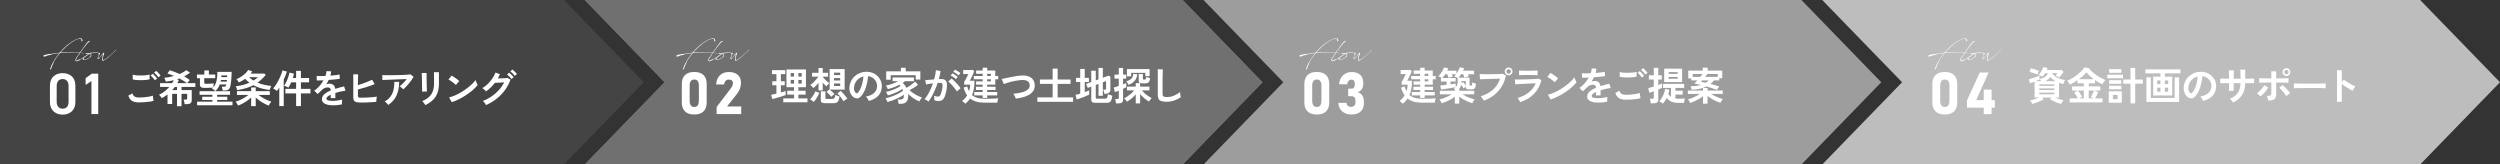 <?xml version="1.0" encoding="UTF-8"?>
<svg id="_レイヤー_2" data-name="レイヤー 2" xmlns="http://www.w3.org/2000/svg" viewBox="0 0 1280 84.22">
  <rect x="0" y="0" width="1280" height="84.22" fill="#333333" stroke="none"/>
  <defs>
    <style>
      .cls-1 {
        fill: #fff;
      }

      .cls-2 {
        fill: #bdbdbd;
      }

      .cls-3 {
        isolation: isolate;
      }

      .cls-4 {
        fill: #444;
      }

      .cls-5 {
        fill: #a58749;
      }

      .cls-6 {
        fill: #9d9d9d;
      }

      .cls-7 {
        fill: #707070;
      }
    </style>
  </defs>
  <g id="_レイヤー4" data-name="レイヤー4">
    <g>
      <polygon class="cls-2" points="1280 42.11 1239.12 0 932.98 0 973.86 42.11 932.98 84.22 1239.12 84.22 1280 42.11"/>
      <polygon class="cls-6" points="963.2 42.11 922.33 0 616.19 0 657.06 42.11 616.19 84.22 922.33 84.22 963.2 42.11"/>
      <polygon class="cls-5" points="646.4 42.11 605.53 0 299.39 0 340.27 42.11 299.39 84.22 605.53 84.22 646.4 42.11"/>
      <polygon class="cls-7" points="646.4 42.11 605.53 0 299.39 0 340.27 42.11 299.39 84.22 605.53 84.22 646.4 42.11"/>
      <polygon class="cls-4" points="329.61 42.11 288.73 0 0 0 0 84.22 288.73 84.22 329.61 42.11"/>
      <g>
        <path class="cls-1" d="M71.11,52.43c-.89,0-1.69-.1-2.39-.29-.7-.19-1.3-.54-1.8-1.04s-.91-1.21-1.23-2.13l2.12-1.16c.17.69.53,1.22,1.06,1.58.53.36,1.28.54,2.24.54.85,0,1.73-.04,2.64-.12.91-.08,1.76-.19,2.56-.34.8-.15,1.46-.31,1.98-.5,0,.21.02.49.05.84s.08.69.14,1.02.12.59.17.78c-.53.17-1.21.32-2.04.44s-1.72.21-2.67.28c-.95.07-1.9.1-2.83.1ZM67.97,40.67l-.02-2.42c.39.12.87.21,1.45.28.58.07,1.21.11,1.88.12.67.01,1.35,0,2.03-.03s1.31-.09,1.88-.16,1.05-.17,1.42-.29v2.44c-.33.11-.79.19-1.36.26s-1.2.12-1.88.15-1.37.04-2.06.03c-.69-.01-1.33-.05-1.92-.12-.59-.07-1.06-.15-1.42-.26ZM79.29,41.11c-.25-.41-.59-.85-1.02-1.32s-.81-.85-1.14-1.14l1.08-.88c.2.16.44.39.73.7.29.31.57.62.85.93.28.31.49.58.64.81l-1.14.9ZM81.07,39.59c-.25-.41-.59-.85-1.02-1.31-.43-.46-.81-.83-1.16-1.11l1.1-.9c.2.16.44.39.73.69.29.3.57.61.85.92.28.31.49.58.64.81l-1.14.9Z"/>
        <path class="cls-1" d="M90.63,54.37v-6.3h-2.48v5.18h-2.38v-4.9c-.45.36-.93.7-1.42,1.02s-1,.61-1.52.88c-.17-.28-.39-.59-.66-.92-.27-.33-.53-.61-.78-.82.99-.43,1.93-.99,2.84-1.68.91-.69,1.73-1.47,2.46-2.32h-4.74v-1.96h6.22c.32-.51.6-1.01.84-1.5-.64.16-1.3.3-1.98.43s-1.39.23-2.12.31c-.07-.27-.18-.6-.34-.99-.16-.39-.32-.72-.48-.97.85-.07,1.7-.18,2.55-.35s1.67-.36,2.47-.59c-.57-.24-1.14-.47-1.71-.68-.57-.21-1.12-.4-1.67-.56l1.18-1.7c.81.25,1.65.54,2.51.87.86.33,1.71.68,2.55,1.07,1.37-.57,2.52-1.23,3.44-1.96l1.88,1.28c-.47.35-.95.68-1.45.99s-1.02.61-1.55.89c.53.29,1.04.6,1.53.92.49.32.94.65,1.35.98-.2.19-.43.44-.68.75-.25.31-.45.58-.6.81h4.14v1.96h-7.08v1.62h5.22v5.1c0,.71-.2,1.23-.6,1.58-.4.35-1.03.52-1.88.52h-1.18c-.01-.23-.05-.49-.1-.78-.05-.29-.12-.58-.19-.87-.07-.29-.15-.52-.23-.69h1.06c.27,0,.46-.04.59-.13.13-.09.19-.26.19-.53v-2.26h-2.88v6.3h-2.32ZM88.17,46.13h2.46v-1.62h-1.12c-.21.29-.43.57-.65.83-.22.26-.45.52-.69.79ZM90.77,42.55h4.94c-.52-.39-1.11-.78-1.77-1.19-.66-.41-1.36-.8-2.11-1.17-.2.07-.4.14-.61.21-.21.07-.42.14-.65.21l1,.34c-.12.27-.25.53-.38.8-.13.27-.27.53-.42.8Z"/>
        <path class="cls-1" d="M110.32,46.65c-.21-.24-.5-.48-.85-.71-.35-.23-.67-.41-.95-.53.11-.08.2-.17.28-.26.08-.09.17-.19.26-.28-.27.03-.65.05-1.15.07-.5.02-1.03.04-1.6.05-.57.01-1.09.02-1.57.02-.85,0-1.46-.13-1.83-.38-.37-.25-.55-.69-.55-1.3v-3.28h-1.52v-1.9h3.78v-2.06h2.34v2.06h3.24v1.9h-5.64v2.06c0,.31.07.52.21.63s.42.17.85.17c.25,0,.57,0,.94-.02.37-.01.75-.03,1.14-.06.39-.03.74-.05,1.07-.08.33-.03.56-.05.71-.08-.04.15-.08.35-.12.6-.04.25-.07.51-.1.78-.03.27-.05.49-.06.66.87-1,1.44-2.19,1.72-3.57.28-1.38.4-2.83.36-4.35h7.32c0,.32-.01.74-.03,1.26-.02.52-.05,1.09-.09,1.71s-.09,1.24-.15,1.86-.13,1.18-.22,1.69-.18.91-.29,1.22c-.25.73-.62,1.22-1.09,1.46-.47.24-1.1.37-1.89.38h-.82c-.05-.32-.12-.66-.19-1.02-.07-.36-.16-.68-.27-.96h1.1c.32,0,.55-.04.68-.12s.24-.23.32-.44c.04-.09.08-.19.11-.29.03-.1.06-.2.09-.31h-3.32c-.47,1.27-1.21,2.41-2.22,3.42ZM100.92,53.91v-1.84h7.82v-.88h-5.2v-1.66h5.2v-.98h-6.56v-1.84h15.6v1.84h-6.6v.98h5.2v1.66h-5.2v.88h7.86v1.84h-18.12ZM112.96,41.79h3.14c.03-.15.04-.29.05-.43,0-.14.02-.28.03-.41h-3.06c-.01.13-.04.27-.07.41-.03.14-.06.28-.09.43ZM113.3,39.49h2.98v-.45c0-.15,0-.3.02-.43h-2.96c0,.15,0,.29,0,.44,0,.15-.02.29-.03.44Z"/>
        <path class="cls-1" d="M128.59,54.35v-4.42c-.6.56-1.28,1.11-2.05,1.65-.77.54-1.55,1.03-2.36,1.46-.81.43-1.58.77-2.31,1.01-.07-.17-.17-.38-.31-.63s-.29-.49-.46-.74c-.17-.25-.33-.45-.49-.61.67-.19,1.39-.46,2.17-.81.78-.35,1.56-.76,2.33-1.23s1.47-.95,2.08-1.44h-5.86v-1.92h7.26v-1.9h2.34v1.9h7.22v1.92h-5.82c.61.48,1.31.95,2.08,1.41.77.46,1.56.87,2.35,1.22.79.35,1.52.62,2.17.81-.15.15-.31.35-.48.61-.17.26-.34.52-.49.77-.15.25-.26.47-.33.64-.71-.24-1.47-.57-2.28-1-.81-.43-1.6-.91-2.37-1.46-.77-.55-1.45-1.1-2.05-1.66v4.42h-2.34ZM121.39,46.13c-.05-.31-.14-.65-.27-1.03-.13-.38-.26-.7-.39-.95,1.39-.15,2.66-.38,3.81-.69,1.15-.31,2.21-.69,3.17-1.13-.4-.29-.78-.6-1.14-.93-.36-.33-.71-.68-1.06-1.05-.48.36-.99.7-1.53,1.01s-1.1.6-1.69.85c-.13-.23-.31-.51-.54-.85-.23-.34-.45-.62-.68-.83.77-.31,1.55-.71,2.33-1.21.78-.5,1.5-1.06,2.15-1.67s1.16-1.22,1.52-1.82l2.1.72c-.13.19-.27.38-.42.57-.15.19-.3.38-.46.57h7.08l.68.68c-.65.77-1.33,1.49-2.02,2.15-.69.66-1.42,1.26-2.18,1.79,1.08.45,2.22.82,3.42,1.1s2.41.48,3.64.6c-.15.25-.31.59-.49,1.01-.18.42-.31.77-.39,1.05-1.51-.17-2.96-.46-4.36-.86-1.4-.4-2.71-.93-3.94-1.58-2.29,1.2-5.07,2.03-8.34,2.5ZM129.77,41.25c.88-.56,1.66-1.14,2.34-1.74h-4.58c.67.65,1.41,1.23,2.24,1.74Z"/>
        <path class="cls-1" d="M142.99,54.31v-9.46c-.21.33-.43.65-.65.94-.22.29-.43.55-.63.78-.19-.21-.47-.45-.84-.7-.37-.25-.71-.45-1.02-.58.48-.52.97-1.16,1.46-1.93.49-.77.96-1.59,1.41-2.47.45-.88.84-1.74,1.17-2.59.33-.85.57-1.6.72-2.25l2.26.58c-.17.61-.4,1.27-.67,1.98-.27.71-.58,1.42-.93,2.14v13.56h-2.28ZM151.61,54.31v-6.5h-5.5v-2.3h5.5v-3.34h-2.52c-.21.49-.44.97-.68,1.42-.24.45-.49.87-.74,1.26-.29-.19-.65-.37-1.06-.55-.41-.18-.79-.31-1.14-.39.39-.56.77-1.23,1.14-2.01.37-.78.7-1.59.98-2.42.28-.83.48-1.6.6-2.31l2.32.54c-.08.37-.17.74-.27,1.11-.1.37-.2.74-.31,1.11h1.68v-3.66h2.46v3.66h4.2v2.24h-4.2v3.34h4.88v2.3h-4.88v6.5h-2.46Z"/>
        <path class="cls-1" d="M170.62,53.93c-1.09,0-2.08-.11-2.96-.32-.88-.21-1.57-.56-2.08-1.03-.51-.47-.76-1.1-.76-1.87,0-.64.19-1.22.58-1.75.39-.53.92-1.01,1.6-1.44.68-.43,1.45-.83,2.32-1.19v-.16c0-.47-.12-.81-.35-1.03-.23-.22-.53-.34-.89-.37-.61-.04-1.2.05-1.76.26-.56.21-1.11.6-1.66,1.16-.16.16-.37.36-.62.61-.25.25-.51.49-.76.73-.25.24-.47.44-.66.6l-1.74-1.72c.93-.61,1.81-1.39,2.64-2.32.83-.93,1.53-1.93,2.1-2.98-.75.03-1.43.05-2.04.07-.61.02-1.07.02-1.38.01l-.08-2.3c.45.04,1.08.06,1.89.06s1.68-.02,2.63-.06c.31-.88.48-1.71.52-2.48l2.38.12c-.04.71-.17,1.44-.4,2.2.99-.08,1.9-.17,2.75-.27.85-.1,1.5-.22,1.95-.35l.14,2.22c-.37.07-.86.14-1.46.21s-1.26.14-1.99.21c-.73.07-1.47.13-2.23.18-.17.37-.37.75-.59,1.13-.22.38-.45.74-.69,1.09.53-.21,1.07-.32,1.62-.32.79,0,1.45.21,1.99.62.54.41.88,1.09,1.01,2.04.75-.25,1.51-.48,2.29-.69.78-.21,1.54-.4,2.27-.57l.68,2.2c-.93.13-1.84.3-2.72.49s-1.7.41-2.46.65v2.66h-2.36v-1.76c-.67.32-1.2.65-1.6.99s-.6.66-.6.97c0,.45.27.77.82.95.55.18,1.38.27,2.5.27.45,0,.96-.03,1.53-.09.57-.06,1.13-.14,1.7-.24.57-.1,1.06-.21,1.49-.33-.03.17-.05.42-.07.75-.02.33-.03.65-.03.97s0,.56.02.72c-.65.16-1.39.28-2.2.37s-1.57.13-2.28.13Z"/>
        <path class="cls-1" d="M185.08,52.51c-1.07,0-1.91-.07-2.52-.21-.61-.14-1.05-.4-1.3-.77s-.38-.92-.38-1.64v-11.82h2.48c-.01.32-.03.77-.05,1.35s-.03,1.23-.04,1.96c0,.73-.01,1.47-.01,2.23.8-.25,1.65-.54,2.55-.86.9-.32,1.77-.65,2.6-.98.83-.33,1.54-.65,2.11-.94l1.32,2.24c-.56.24-1.2.48-1.91.73-.71.25-1.46.49-2.25.73s-1.56.47-2.32.69c-.76.22-1.46.42-2.1.61v3.12c0,.31.04.54.11.69.07.15.22.26.45.31.23.05.56.08,1,.08.57,0,1.22-.01,1.94-.04.72-.03,1.46-.06,2.22-.11.76-.05,1.49-.1,2.18-.17.69-.07,1.29-.14,1.8-.22-.07.24-.12.53-.17.87-.05.34-.08.67-.1,1-.02.33-.03.58-.03.77-.71.07-1.51.13-2.4.19-.89.06-1.79.11-2.7.14-.91.03-1.73.05-2.48.05Z"/>
        <path class="cls-1" d="M206.48,45.77c-.12-.16-.29-.34-.51-.54-.22-.2-.45-.39-.69-.58-.24-.19-.46-.33-.66-.44.36-.28.75-.62,1.18-1.02.43-.4.85-.83,1.28-1.3.43-.47.82-.93,1.18-1.4-.73.01-1.58.04-2.53.07-.95.03-1.93.07-2.94.11-1.01.04-1.98.08-2.91.12-.93.04-1.76.07-2.48.1-.72.03-1.25.05-1.6.08l-.1-2.52c.44.03,1.04.04,1.81.05s1.63,0,2.58,0c.95,0,1.94-.02,2.95-.04,1.01-.02,1.99-.05,2.93-.08s1.78-.08,2.52-.13c.74-.05,1.3-.11,1.69-.16l1.58,1.22c-.29.53-.65,1.1-1.08,1.7-.43.6-.88,1.2-1.37,1.79-.49.59-.97,1.15-1.46,1.66-.49.51-.94.95-1.37,1.31ZM198.76,53.75c-.12-.17-.28-.38-.48-.61s-.41-.46-.64-.68-.45-.39-.66-.51c1.24-.69,2.23-1.54,2.96-2.54.73-1,1.25-2.13,1.56-3.4.31-1.27.43-2.63.38-4.1h2.5c0,2.72-.46,5.06-1.37,7.01-.91,1.95-2.33,3.56-4.25,4.83Z"/>
        <path class="cls-1" d="M216.11,46.89c.01-.12.02-.42.01-.89,0-.47-.01-1.05-.02-1.73,0-.68-.02-1.39-.03-2.14-.01-.75-.03-1.46-.05-2.14s-.04-1.26-.05-1.73c-.01-.47-.03-.77-.04-.89h2.48v.92c0,.47,0,1.03,0,1.69,0,.66.02,1.35.03,2.07.01.72.03,1.42.05,2.09.02.67.04,1.25.06,1.74.02.49.04.82.05.99l-2.5.02ZM217.77,53.81c-.09-.19-.23-.41-.41-.66-.18-.25-.38-.51-.59-.76-.21-.25-.41-.46-.6-.62,1.37-.57,2.51-1.26,3.4-2.06.89-.8,1.56-1.78,2-2.93.44-1.15.66-2.53.66-4.13v-.92c0-.29,0-.67,0-1.14,0-.47-.01-.95-.02-1.44,0-.49-.01-.94-.02-1.34,0-.4-.02-.69-.03-.86h2.58v5.7c0,1.87-.25,3.49-.74,4.87-.49,1.38-1.25,2.58-2.28,3.6s-2.34,1.92-3.94,2.69Z"/>
        <path class="cls-1" d="M233.43,43.49c-.17-.19-.42-.41-.73-.66-.31-.25-.66-.52-1.04-.8-.38-.28-.75-.54-1.11-.77-.36-.23-.67-.41-.94-.53l1.6-2.02c.27.15.58.33.94.56s.73.47,1.11.74c.38.27.74.53,1.07.79.33.26.6.49.8.69l-1.7,2ZM231.29,52.31l-1.36-2.46c.95-.2,1.94-.53,2.99-.99,1.05-.46,2.1-1,3.15-1.62s2.05-1.29,3-2,1.8-1.44,2.57-2.17c.77-.73,1.39-1.43,1.87-2.1.05.23.14.51.27.84.13.33.26.66.41.97.15.31.27.56.38.73-.65.84-1.47,1.69-2.45,2.55-.98.86-2.06,1.69-3.25,2.48-1.19.79-2.43,1.52-3.72,2.17-1.29.65-2.58,1.19-3.86,1.6Z"/>
        <path class="cls-1" d="M248.82,53.79c-.09-.21-.23-.45-.41-.72-.18-.27-.37-.53-.58-.79-.21-.26-.4-.46-.57-.61,1.61-.61,3.11-1.4,4.5-2.35,1.39-.95,2.62-2.04,3.71-3.25,1.09-1.21,1.97-2.51,2.65-3.88-.56.03-1.16.06-1.79.09s-1.21.06-1.74.08c-.53.02-.92.03-1.17.03-1.31,1.73-2.85,3.2-4.62,4.4-.12-.16-.29-.35-.5-.56s-.44-.42-.68-.63c-.24-.21-.46-.37-.66-.49.99-.57,1.92-1.29,2.81-2.16.89-.87,1.67-1.8,2.35-2.81.68-1.01,1.2-2,1.56-2.99l2.3.82c-.31.75-.66,1.47-1.06,2.18.43-.01.89-.03,1.39-.04s.99-.03,1.46-.05c.47-.02.89-.04,1.26-.07.37-.03.64-.05.81-.08l1.52.84c-.64,1.89-1.57,3.67-2.79,5.34-1.22,1.67-2.66,3.16-4.32,4.47s-3.47,2.39-5.43,3.23ZM261.92,40.49c-.19-.27-.42-.54-.69-.83-.27-.29-.55-.56-.83-.83-.28-.27-.54-.49-.78-.66l1.02-.96c.21.15.47.36.77.65.3.29.6.58.89.88.29.3.52.56.68.77l-1.06.98ZM263.62,38.87c-.29-.4-.67-.82-1.12-1.27-.45-.45-.85-.8-1.2-1.05l1.02-.96c.21.15.47.36.78.65.31.29.61.58.9.87.29.29.52.55.68.76l-1.06,1Z"/>
      </g>
      <g>
        <path class="cls-1" d="M395.43,50.71l-.62-2.18c.35-.07.76-.15,1.23-.26.47-.11.97-.23,1.49-.36v-4.26h-2.12v-2.04h2.12v-3.64h-2.24v-2.06h6.78v2.06h-2.26v3.64h1.98v2.04h-1.98v3.68c.51-.13.97-.26,1.39-.38s.78-.23,1.07-.32v2.04c-.37.13-.85.29-1.44.48-.59.19-1.21.38-1.87.58s-1.3.39-1.93.56c-.63.17-1.16.31-1.6.42ZM401.05,52.35v-1.98h5.5v-1.94h-3.48v-1.98h3.48v-1.82h-3.88v-9.08h9.98v9.08h-3.88v1.82h3.7v1.98h-3.7v1.94h4.66v1.98h-12.38ZM404.83,39.21h1.72v-1.8h-1.72v1.8ZM404.83,42.79h1.72v-1.86h-1.72v1.86ZM408.77,39.21h1.72v-1.8h-1.72v1.8ZM408.77,42.79h1.72v-1.86h-1.72v1.86Z"/>
        <path class="cls-1" d="M416.65,52.21c-.11-.12-.28-.27-.52-.45-.24-.18-.48-.35-.73-.51-.25-.16-.46-.28-.63-.36.21-.2.45-.47.71-.8.26-.33.52-.7.79-1.09.27-.39.51-.79.72-1.18.21-.39.37-.74.48-1.05l2.02.76c-.19.51-.44,1.05-.75,1.62-.31.57-.65,1.13-1.02,1.67-.37.54-.72,1-1.07,1.39ZM419.09,46.27v-3.86c-.44.53-.89,1.04-1.36,1.52-.47.48-.91.87-1.32,1.18-.09-.16-.24-.35-.44-.56-.2-.21-.4-.42-.61-.61-.21-.19-.38-.33-.53-.41.44-.28.92-.66,1.44-1.14.52-.48,1.02-1,1.51-1.56.49-.56.9-1.09,1.23-1.58h-3.24v-1.96h3.32v-2.46h2.14v2.46h2.74v1.96h-2.74v.04c.27.37.59.77.97,1.18.38.41.78.8,1.2,1.16.42.36.82.66,1.19.9-.23.2-.48.47-.77.82-.29.35-.5.64-.63.88-.64-.49-1.29-1.13-1.96-1.9v3.94h-2.14ZM422.43,52.83c-.8,0-1.36-.12-1.69-.36-.33-.24-.49-.65-.49-1.22v-4.5h2.36v3.36c0,.19.05.32.14.41.09.09.29.13.58.13h2.8c.48,0,.84-.14,1.07-.43.23-.29.38-.83.45-1.63.25.13.61.28,1.06.44s.83.28,1.14.36c-.13.91-.32,1.61-.55,2.11s-.55.85-.95,1.04c-.4.19-.93.29-1.6.29h-4.32ZM425.61,49.59c-.17-.24-.41-.52-.7-.85-.29-.33-.6-.64-.91-.95-.31-.31-.59-.55-.83-.72l1.46-1.32c.05.05.1.09.14.12v-10.52h7.68v10.52h-7.66c.23.17.5.4.81.68.31.28.62.56.93.85.31.29.55.54.74.77-.15.09-.33.23-.55.4-.22.17-.43.35-.64.54-.21.19-.36.35-.47.48ZM427.03,38.43h3.14v-1.22h-3.14v1.22ZM427.03,41.21h3.14v-1.24h-3.14v1.24ZM427.03,44.03h3.14v-1.3h-3.14v1.3ZM431.87,51.83c-.21-.4-.51-.86-.88-1.37-.37-.51-.76-1.01-1.17-1.5-.41-.49-.77-.88-1.09-1.17l1.74-1.26c.33.31.72.71,1.16,1.2s.86.99,1.27,1.5c.41.51.73.94.97,1.3-.17.08-.39.2-.64.35-.25.15-.5.32-.75.49-.25.17-.45.33-.61.46Z"/>
        <path class="cls-1" d="M444.75,51.67c-.05-.21-.15-.47-.3-.76-.15-.29-.32-.58-.51-.85s-.38-.5-.57-.67c1.83-.28,3.22-.88,4.17-1.79.95-.91,1.46-1.99,1.51-3.23.05-.99-.13-1.87-.54-2.64s-.98-1.4-1.69-1.88c-.71-.48-1.5-.77-2.35-.86-.11,1.24-.31,2.51-.6,3.8-.29,1.29-.69,2.51-1.19,3.64-.5,1.13-1.11,2.09-1.83,2.88-.55.59-1.08.93-1.59,1.02-.51.09-1.06.02-1.63-.22-.56-.24-1.05-.62-1.48-1.14-.43-.52-.75-1.14-.98-1.85-.23-.71-.32-1.48-.28-2.29.07-1.21.35-2.32.86-3.33.51-1.01,1.19-1.88,2.04-2.61.85-.73,1.83-1.29,2.94-1.66s2.29-.53,3.54-.46c1.01.05,1.97.28,2.86.68.89.4,1.68.95,2.35,1.65.67.7,1.19,1.51,1.56,2.43.37.92.52,1.93.45,3.02-.09,1.83-.73,3.36-1.92,4.59s-2.79,2.08-4.82,2.53ZM438.25,47.63c.15.11.3.16.46.16s.32-.08.48-.24c.48-.48.92-1.16,1.33-2.04.41-.88.75-1.87,1.02-2.98.27-1.11.45-2.23.53-3.38-.92.21-1.74.6-2.45,1.16-.71.56-1.28,1.24-1.69,2.03-.41.79-.65,1.66-.7,2.61-.03.63.06,1.17.25,1.63s.45.81.77,1.05Z"/>
        <path class="cls-1" d="M460.06,53.15c-.01-.2-.04-.44-.09-.72-.05-.28-.1-.56-.17-.83-.07-.27-.13-.49-.2-.65h1.4c.55,0,.98-.14,1.3-.42s.48-.79.48-1.54c0-.08,0-.16,0-.24s0-.16,0-.24c-.68.48-1.5.96-2.45,1.44-.95.48-1.95.92-2.99,1.32-1.04.4-2.03.71-2.96.94-.09-.28-.24-.61-.44-1s-.39-.69-.56-.9c.96-.2,1.99-.49,3.08-.87,1.09-.38,2.16-.83,3.19-1.35,1.03-.52,1.93-1.07,2.69-1.64-.05-.16-.11-.32-.18-.47s-.13-.3-.2-.45c-.6.47-1.32.91-2.16,1.34-.84.43-1.72.81-2.63,1.15s-1.78.62-2.61.83c-.08-.28-.22-.61-.42-.98-.2-.37-.39-.65-.56-.82.8-.16,1.66-.39,2.59-.7s1.82-.66,2.69-1.07c.87-.41,1.61-.83,2.22-1.27-.17-.24-.35-.45-.52-.62-.92.47-1.9.9-2.95,1.3-1.05.4-2.06.71-3.05.94-.08-.25-.22-.57-.41-.94s-.38-.67-.57-.88c1.03-.19,2.11-.48,3.25-.89,1.14-.41,2.18-.86,3.13-1.35h-2.96v-1.92h10.94v1.92h-4.52c-.35.28-.75.57-1.2.86.8.75,1.43,1.59,1.9,2.54.55-.31,1.1-.64,1.65-1.01.55-.37,1.07-.74,1.54-1.13.47-.39.86-.74,1.17-1.06l1.54,1.62c-.61.52-1.3,1.02-2.06,1.49-.76.47-1.51.9-2.26,1.29.57.56,1.24,1.09,1.99,1.59.75.5,1.52.94,2.3,1.31s1.48.66,2.11.86c-.24.21-.49.52-.76.93-.27.41-.48.77-.64,1.09-.6-.25-1.24-.58-1.93-.97-.69-.39-1.36-.84-2.02-1.35-.66-.51-1.24-1.05-1.75-1.62.01.15.02.3.03.45s0,.3,0,.45c0,1.44-.32,2.51-.95,3.2-.63.69-1.54,1.04-2.73,1.04h-1.28ZM453.74,40.81v-4.3h7.52v-1.78h2.46v1.78h7.5v4.22h-2.36v-2.24h-12.82v2.32h-2.3Z"/>
        <path class="cls-1" d="M475.35,52.01c-.12-.12-.31-.27-.56-.44-.25-.17-.51-.33-.78-.48-.27-.15-.49-.25-.68-.3.56-.6,1.1-1.33,1.62-2.19.52-.86,1.01-1.8,1.48-2.81.47-1.01.88-2.05,1.24-3.12-.68.08-1.34.17-1.97.28-.63.11-1.16.21-1.57.32-.01-.17-.05-.41-.1-.7-.05-.29-.11-.58-.18-.87-.07-.29-.13-.5-.2-.63.31-.03.71-.06,1.2-.11.49-.05,1.04-.1,1.64-.16.6-.06,1.2-.11,1.8-.15.24-.84.44-1.66.59-2.47s.26-1.56.31-2.25l2.36.42c-.07.61-.17,1.27-.32,1.97s-.33,1.42-.54,2.15c.27-.01.51-.02.72-.03.21,0,.4,0,.56,0,.53,0,1.01.08,1.43.25.42.17.76.46,1.01.88.25.42.4,1,.44,1.74.04.74-.05,1.68-.26,2.83-.27,1.44-.57,2.57-.91,3.38-.34.81-.76,1.39-1.27,1.72s-1.15.5-1.94.5-1.5-.15-2.1-.44c.01-.32.01-.71,0-1.16-.01-.45-.05-.83-.12-1.12.67.29,1.32.44,1.96.44.32,0,.6-.09.83-.27.23-.18.46-.54.67-1.08.21-.54.43-1.34.64-2.39.2-.97.28-1.7.24-2.17-.04-.47-.17-.78-.38-.93-.21-.15-.48-.22-.8-.22-.37,0-.82.02-1.34.06-.41,1.24-.88,2.46-1.41,3.66-.53,1.2-1.07,2.31-1.64,3.33-.57,1.02-1.12,1.88-1.67,2.57ZM489.93,46.81c-.21-.36-.51-.79-.88-1.28-.37-.49-.78-.99-1.22-1.49-.44-.5-.87-.96-1.28-1.38-.41-.42-.77-.74-1.08-.95l1.76-1.48c.32.24.69.56,1.12.97.43.41.87.85,1.32,1.33.45.48.87.95,1.26,1.42s.69.87.9,1.22l-1.9,1.64ZM489.47,40.49c-.35-.33-.78-.67-1.31-1.02-.53-.35-.99-.61-1.39-.8l.84-1.12c.23.11.52.27.87.49s.7.45,1.05.68.62.44.82.61l-.88,1.16ZM490.83,38.57c-.36-.33-.8-.67-1.33-1.01-.53-.34-.99-.6-1.39-.77l.84-1.14c.23.11.52.27.87.48.35.21.71.44,1.06.67.35.23.63.44.83.61l-.88,1.16Z"/>
        <path class="cls-1" d="M494.3,53.11c-.19-.2-.45-.45-.8-.74s-.65-.52-.92-.68c.51-.39.98-.82,1.42-1.29.44-.47.83-1,1.16-1.57-.76-1.09-1.36-2.43-1.8-4l1.82-.58c.28.93.61,1.74.98,2.42.17-.51.31-1.04.41-1.59.1-.55.16-1.13.17-1.73h-3.08v-1.4c.2-.31.44-.71.71-1.2.27-.49.54-1,.79-1.52.25-.52.45-.96.6-1.32h-2.62v-2.08h4.98l.7.6c-.13.35-.3.75-.5,1.21-.2.46-.41.93-.64,1.41-.23.48-.44.92-.64,1.32-.2.4-.37.72-.5.96h2.4c0,1.52-.1,2.88-.31,4.07-.21,1.19-.52,2.28-.95,3.25.75.65,1.63,1.13,2.66,1.44,1.03.31,2.23.46,3.6.46,1.71,0,3.16-.02,4.35-.06s2.14-.11,2.83-.22c-.07.15-.14.36-.21.65-.07.29-.13.58-.18.87s-.08.55-.09.76h-1.43c-.58,0-1.2,0-1.85.01-.65,0-1.28,0-1.88,0h-1.54c-3.11,0-5.53-.71-7.26-2.12-.32.49-.68.96-1.08,1.39-.4.43-.83.86-1.3,1.27ZM503.14,50.13v-1.28h-4.32v-1.74h4.32v-1.02h-3.46v-1.68h3.46v-1.06h-3.38v-1.66h3.38v-1.12h-4.58v-1.66h4.58v-1.14h-3.36v-1.66h3.36v-1.42h2.3v1.42h4.14v2.8h1.5v1.66h-1.5v2.78h-4.14v1.06h4.28v1.68h-4.28v1.02h5.14v1.74h-5.14v1.28h-2.3ZM505.44,38.91h1.86v-1.14h-1.86v1.14ZM505.44,41.69h1.86v-1.12h-1.86v1.12Z"/>
        <path class="cls-1" d="M520.07,50.51c-.04-.24-.13-.52-.28-.84-.15-.32-.31-.63-.49-.94-.18-.31-.36-.55-.53-.74,1.75-.13,3.26-.38,4.53-.73,1.27-.35,2.25-.83,2.94-1.43.69-.6,1.01-1.34.97-2.22-.08-1.88-1.47-2.76-4.16-2.64-.41.01-.92.06-1.52.15-.6.09-1.25.2-1.95.33-.7.13-1.4.29-2.1.47-.7.18-1.36.37-1.97.56s-1.13.38-1.56.57c0-.01-.06-.15-.17-.41-.11-.26-.24-.56-.38-.9-.14-.34-.26-.64-.37-.9-.11-.26-.17-.4-.18-.41.41-.08.95-.19,1.6-.33.65-.14,1.37-.29,2.15-.45s1.56-.31,2.35-.45c.79-.14,1.53-.26,2.23-.36.7-.1,1.3-.16,1.79-.17,1.53-.07,2.79.1,3.78.49.99.39,1.73.96,2.23,1.71.5.75.77,1.63.81,2.64.04,1.08-.17,2.02-.63,2.81s-1.12,1.47-1.99,2.02c-.87.55-1.9,1.01-3.11,1.36s-2.54.62-3.99.81Z"/>
        <path class="cls-1" d="M531.13,52.13v-2.26h7.82v-6.92h-6.52v-2.24h6.52v-5.58h2.56v5.58h6.62v2.24h-6.62v6.92h7.92v2.26h-18.3Z"/>
        <path class="cls-1" d="M551.25,50.91l-.56-2.36c.33-.07.7-.15,1.11-.25.41-.1.83-.22,1.27-.35v-5.96h-2.16v-2.12h2.16v-4.58h2.32v4.58h2.12v2.12h-2.12v5.2c.44-.16.85-.32,1.24-.48s.73-.31,1.02-.44v2.18c-.33.17-.77.38-1.31.61s-1.12.47-1.74.71c-.62.24-1.23.46-1.82.66-.59.2-1.1.36-1.53.48ZM560.85,52.65c-.77,0-1.32-.12-1.64-.36-.32-.24-.48-.65-.48-1.22v-6.72l-1.82.66-.82-2.04,2.64-.98v-5.78h2.3v4.94l1.4-.52v-5.86h2.22v5.04l2.86-1.06,1,.4v6.84c0,.49-.12.89-.37,1.19-.25.3-.64.52-1.17.67-.19.05-.42.1-.69.15-.27.05-.54.09-.81.13-.05-.45-.15-.89-.3-1.32-.15-.43-.27-.73-.36-.9h.84c.23,0,.39-.04.5-.12s.16-.23.16-.44v-3.84l-1.66.62v6.92h-2.22v-6.08l-1.4.52v6.48c0,.2.05.34.15.43s.3.13.59.13h4c.35,0,.62-.06.81-.19.19-.13.34-.36.44-.69s.18-.81.23-1.44c.25.13.61.28,1.06.43s.85.27,1.2.35c-.15,1.04-.33,1.82-.56,2.35-.23.53-.53.88-.92,1.05-.39.17-.9.26-1.54.26h-5.64Z"/>
        <path class="cls-1" d="M571.4,52.95c-.01-.21-.05-.46-.1-.75-.05-.29-.11-.57-.17-.85-.06-.28-.13-.51-.21-.68h1.16c.27,0,.46-.04.57-.12.11-.08.17-.25.17-.5v-3.64c-.44.17-.84.33-1.19.47-.35.14-.62.24-.81.29l-.56-2.38c.31-.07.69-.17,1.14-.32.45-.15.93-.31,1.42-.48v-3.7h-2.2v-2.1h2.2v-3.4h2.2v3.4h1.6v2.1h-1.6v2.9c.75-.29,1.29-.52,1.64-.68v2.18c-.17.09-.4.21-.69.35-.29.14-.6.28-.95.43v5.5c0,.69-.2,1.2-.61,1.51-.41.31-1.01.47-1.81.47h-1.2ZM581.5,52.93v-4.6c-.65.75-1.37,1.45-2.15,2.1s-1.56,1.2-2.35,1.64c-.13-.23-.34-.51-.62-.86-.28-.35-.56-.63-.84-.84.6-.29,1.21-.66,1.84-1.1.63-.44,1.23-.92,1.81-1.43.58-.51,1.08-1.03,1.51-1.55h-3.7v-1.96h4.5v-1.76h2.24c-.48-.15-.72-.53-.72-1.14v-3.54h2.14v2.42c0,.17.03.29.08.34.05.05.18.08.38.08h.42c.28,0,.47-.08.58-.24.11-.16.19-.53.26-1.12.21.11.53.22.94.35.41.13.77.23,1.06.31-.11.73-.26,1.29-.47,1.67-.21.38-.48.64-.82.78-.34.14-.79.21-1.35.21h-1.34c-.49,0-.88-.04-1.16-.12v1.76h4.78v1.96h-3.88c.65.77,1.43,1.51,2.32,2.21.89.7,1.79,1.27,2.7,1.71-.25.24-.51.54-.78.89-.27.35-.47.65-.62.89-.79-.44-1.58-1-2.37-1.68-.79-.68-1.51-1.39-2.15-2.14v4.76h-2.24ZM577.8,43.43c-.13-.27-.31-.58-.53-.95-.22-.37-.42-.65-.61-.85.79-.25,1.43-.54,1.94-.85s.9-.71,1.17-1.19c.27-.48.44-1.09.49-1.82l2.08.3c-.23,1.41-.7,2.54-1.43,3.38s-1.76,1.5-3.11,1.98ZM576.98,39.09v-3.72h11.62v3.64h-2.18v-1.7h-7.26v1.78h-2.18Z"/>
        <path class="cls-1" d="M597.27,52.11c-1.07,0-1.93-.11-2.59-.32s-1.14-.57-1.44-1.08c-.3-.51-.45-1.19-.45-2.06v-13.22l2.62.16c-.03.23-.05.61-.08,1.14-.03.53-.05,1.11-.06,1.72-.01.49-.02,1.03-.03,1.62,0,.59-.01,1.23-.01,1.94v6.16c0,.59.16.99.49,1.2.33.21.9.32,1.71.32,1.31,0,2.54-.25,3.71-.74s2.18-1.11,3.03-1.84c.01.25.04.56.09.91s.1.69.16,1,.11.56.15.73c-.96.69-2.08,1.26-3.35,1.7s-2.59.66-3.95.66Z"/>
      </g>
      <g>
        <path class="cls-1" d="M718.29,53.11c-.19-.2-.45-.45-.8-.74s-.65-.52-.92-.68c.51-.39.98-.82,1.42-1.29s.83-1,1.16-1.57c-.76-1.09-1.36-2.43-1.8-4l1.82-.58c.28.93.61,1.74.98,2.42.17-.51.31-1.04.41-1.59.1-.55.16-1.13.17-1.73h-3.08v-1.4c.2-.31.44-.71.71-1.2.27-.49.54-1,.79-1.52.25-.52.45-.96.6-1.32h-2.62v-2.08h4.98l.7.6c-.13.35-.3.75-.5,1.21-.2.46-.41.93-.64,1.41-.23.48-.44.92-.64,1.32-.2.4-.37.72-.5.96h2.4c0,1.52-.1,2.88-.31,4.07s-.52,2.28-.95,3.25c.75.65,1.63,1.13,2.66,1.44,1.03.31,2.23.46,3.6.46,1.71,0,3.16-.02,4.35-.06s2.14-.11,2.83-.22c-.07.15-.14.36-.21.65-.07.29-.13.58-.18.87-.05.29-.08.55-.09.76h-1.43c-.58,0-1.2,0-1.85.01-.65,0-1.28,0-1.88,0h-1.54c-3.11,0-5.53-.71-7.26-2.12-.32.49-.68.96-1.08,1.39-.4.43-.83.86-1.3,1.27ZM727.13,50.13v-1.28h-4.32v-1.74h4.32v-1.02h-3.46v-1.68h3.46v-1.06h-3.38v-1.66h3.38v-1.12h-4.58v-1.66h4.58v-1.14h-3.36v-1.66h3.36v-1.42h2.3v1.42h4.14v2.8h1.5v1.66h-1.5v2.78h-4.14v1.06h4.28v1.68h-4.28v1.02h5.14v1.74h-5.14v1.28h-2.3ZM729.43,38.91h1.86v-1.14h-1.86v1.14ZM729.43,41.69h1.86v-1.12h-1.86v1.12Z"/>
        <path class="cls-1" d="M744.86,53.05v-3.5c-.89.68-1.94,1.32-3.13,1.91-1.19.59-2.38,1.06-3.55,1.41-.12-.29-.29-.62-.52-.99-.23-.37-.46-.68-.7-.93.65-.16,1.35-.37,2.08-.64.73-.27,1.46-.57,2.19-.92s1.4-.71,2.01-1.08h-6.04v-1.84h7.66v-.82c-.09-.11-.18-.21-.27-.3-.09-.09-.18-.17-.27-.24.19-.08.35-.16.5-.25s.29-.18.42-.27c-.41.11-.94.22-1.58.34-.64.12-1.32.23-2.04.34-.72.11-1.41.21-2.08.31-.67.1-1.23.18-1.7.25l-.46-2.06c.31-.03.76-.07,1.36-.13.6-.06,1.25-.13,1.94-.21v-1.7h-2.92v-1.8h.46c-.24-.15-.54-.32-.9-.51-.36-.19-.65-.32-.88-.37.4-.37.79-.82,1.17-1.35.38-.53.72-1.07,1.03-1.63.31-.56.55-1.07.72-1.54l2.16.42c-.08.2-.17.4-.26.61-.09.21-.19.42-.3.63h4.74v1.52c.37-.52.71-1.07,1.02-1.66.31-.59.55-1.13.72-1.62l2.2.52c-.07.19-.15.38-.25.59-.1.21-.2.42-.31.65h5.64v1.82h-3.14c.19.47.33.85.44,1.16-.21.03-.48.07-.79.14-.31.07-.61.14-.89.21-.28.07-.5.14-.66.19-.05-.23-.13-.49-.22-.8-.09-.31-.19-.61-.3-.9h-1.1c-.21.33-.43.65-.64.95-.21.3-.42.56-.62.79h5.64v3.76c0,.24.13.36.4.36.43,0,.69-.11.78-.34.09-.23.15-.67.16-1.32.21.09.52.2.92.32.4.12.73.21.98.28-.04.81-.14,1.43-.3,1.86-.16.43-.4.72-.73.87s-.76.23-1.29.23h-1.3c-.53,0-.93-.08-1.19-.24-.26-.16-.39-.45-.39-.86v-.24c-.2.12-.4.26-.61.42-.21.16-.38.31-.51.44-.15-.28-.33-.59-.56-.92-.23-.33-.45-.63-.68-.9-.17.76-.5,1.41-.98,1.96v1.04h7.64v1.84h-6c.61.37,1.28.73,2,1.08s1.45.65,2.19.92,1.43.47,2.07.62c-.24.25-.47.56-.7.93-.23.37-.4.7-.52.99-.77-.23-1.56-.51-2.36-.86-.8-.35-1.57-.73-2.31-1.15s-1.41-.85-2.01-1.29v3.5h-2.28ZM745.32,44.53c.44-.35.72-.76.83-1.24.11-.48.17-1.11.17-1.88v-1.54c-.24-.15-.55-.3-.92-.46s-.66-.27-.86-.32c.16-.15.32-.31.48-.5.16-.19.31-.38.46-.58h-2.14c.09.23.18.45.27.67.09.22.16.42.21.59-.17.03-.41.07-.7.14-.29.07-.58.14-.86.21-.28.07-.5.14-.66.19-.05-.23-.14-.5-.25-.83-.11-.33-.23-.65-.35-.97h-1.08c-.24.37-.48.73-.73,1.06s-.48.62-.71.86h6.82v1.8h-2.64v1.46c.59-.08,1.12-.16,1.59-.23.47-.07.83-.14,1.07-.19v1.76ZM750.48,43.75v-2.2h-2.2v.54c0,.17-.01.34-.04.5l.86-.6c.21.2.44.47.69.8.25.33.48.65.69.96Z"/>
        <path class="cls-1" d="M759.69,51.51c-.08-.17-.21-.4-.39-.68-.18-.28-.37-.56-.58-.84-.21-.28-.4-.5-.59-.66,2.55-.83,4.65-1.98,6.3-3.45,1.65-1.47,2.85-3.35,3.58-5.63-.63.01-1.34.03-2.13.06-.79.03-1.61.05-2.45.08-.84.03-1.64.05-2.41.08-.77.03-1.44.05-2.01.07-.57.02-.99.04-1.26.05l-.16-2.68c.39.03.9.05,1.53.06.63.01,1.33.02,2.09.02s1.55,0,2.36,0c.81,0,1.6-.02,2.35-.04.75-.02,1.44-.04,2.05-.07.61-.03,1.1-.06,1.46-.1l1.62.86c-.44,2.13-1.18,4.04-2.23,5.73s-2.34,3.13-3.88,4.34c-1.54,1.21-3.29,2.14-5.25,2.81ZM772.43,38.57c-.55,0-1.02-.2-1.41-.59-.39-.39-.59-.86-.59-1.41s.2-1.01.59-1.4c.39-.39.86-.58,1.41-.58s1.01.19,1.4.58.58.85.58,1.4-.19,1.02-.58,1.41-.85.59-1.4.59ZM772.43,37.71c.31,0,.57-.11.79-.33.22-.22.33-.49.33-.81s-.11-.57-.33-.79c-.22-.22-.48-.33-.79-.33s-.59.11-.81.33-.33.48-.33.79.11.59.33.81c.22.22.49.33.81.33Z"/>
        <path class="cls-1" d="M778.31,52.31c-.08-.19-.19-.41-.33-.68-.14-.27-.3-.53-.47-.8-.17-.27-.34-.49-.5-.66,2.31-.67,4.24-1.64,5.8-2.91,1.56-1.27,2.73-2.81,3.5-4.61-.67.03-1.42.06-2.27.1s-1.71.08-2.58.12c-.87.04-1.7.08-2.48.12-.78.04-1.45.08-2.02.11s-.96.06-1.17.09l-.2-2.5c.35.01.84.02,1.48.02s1.36,0,2.16-.02c.8-.01,1.63-.03,2.48-.06.85-.03,1.68-.06,2.49-.09.81-.03,1.53-.07,2.17-.12.64-.05,1.13-.09,1.48-.13l1.36.82c-.69,2.67-1.93,4.95-3.7,6.85-1.77,1.9-4.17,3.35-7.2,4.35ZM777.73,38.51v-2.4c.51.04,1.17.07,1.98.08s1.75.02,2.82.02,1.95-.01,2.76-.04c.81-.03,1.47-.05,1.96-.06v2.4c-.51-.04-1.14-.07-1.91-.08-.77-.01-1.7-.02-2.81-.02-.6,0-1.21,0-1.83,0-.62,0-1.19.02-1.72.03-.53.01-.94.03-1.25.06Z"/>
        <path class="cls-1" d="M796.04,42.11c-.17-.19-.42-.41-.73-.66-.31-.25-.66-.52-1.04-.8s-.75-.54-1.11-.77c-.36-.23-.67-.41-.94-.53l1.6-2.02c.27.15.58.33.94.56.36.23.73.47,1.11.74.38.27.74.53,1.07.79.33.26.6.49.8.69l-1.7,2ZM793.9,50.93l-1.36-2.46c.95-.2,1.94-.53,2.99-.99,1.05-.46,2.1-1,3.15-1.62,1.05-.62,2.05-1.29,3-2,.95-.71,1.8-1.44,2.57-2.17.77-.73,1.39-1.43,1.87-2.1.05.23.14.51.27.84.13.33.26.66.41.97.15.31.27.56.38.73-.65.84-1.47,1.69-2.45,2.55-.98.86-2.06,1.69-3.25,2.48-1.19.79-2.43,1.52-3.72,2.17s-2.58,1.19-3.86,1.6Z"/>
        <path class="cls-1" d="M818.42,52.55c-1.09,0-2.08-.11-2.96-.32-.88-.21-1.57-.56-2.08-1.03-.51-.47-.76-1.1-.76-1.87,0-.64.19-1.22.58-1.75.39-.53.92-1.01,1.6-1.44.68-.43,1.45-.83,2.32-1.19v-.16c0-.47-.12-.81-.35-1.03-.23-.22-.53-.34-.89-.37-.61-.04-1.2.05-1.76.26-.56.21-1.11.6-1.66,1.16-.16.16-.37.36-.62.61-.25.25-.51.49-.76.73-.25.24-.47.44-.66.6l-1.74-1.72c.93-.61,1.81-1.39,2.64-2.32.83-.93,1.53-1.93,2.1-2.98-.75.03-1.43.05-2.04.07-.61.02-1.07.02-1.38.01l-.08-2.3c.45.04,1.08.06,1.89.06s1.68-.02,2.63-.06c.31-.88.48-1.71.52-2.48l2.38.12c-.04.71-.17,1.44-.4,2.2.99-.08,1.9-.17,2.75-.27.85-.1,1.5-.22,1.95-.35l.14,2.22c-.37.07-.86.14-1.46.21s-1.26.14-1.99.21c-.73.07-1.47.13-2.23.18-.17.37-.37.75-.59,1.13-.22.38-.45.74-.69,1.09.53-.21,1.07-.32,1.62-.32.79,0,1.45.21,1.99.62.54.41.88,1.09,1.01,2.04.75-.25,1.51-.48,2.29-.69.78-.21,1.54-.4,2.27-.57l.68,2.2c-.93.13-1.84.3-2.72.49-.88.19-1.7.41-2.46.65v2.66h-2.36v-1.76c-.67.32-1.2.65-1.6.99-.4.34-.6.66-.6.97,0,.45.27.77.82.95.55.18,1.38.27,2.5.27.45,0,.96-.03,1.53-.09.57-.06,1.13-.14,1.7-.24.57-.1,1.06-.21,1.49-.33-.03.17-.05.42-.07.75s-.03.65-.03.97,0,.56.02.72c-.65.16-1.39.28-2.2.37s-1.57.13-2.28.13Z"/>
        <path class="cls-1" d="M832.44,51.05c-.89,0-1.69-.1-2.39-.29-.7-.19-1.3-.54-1.8-1.04s-.91-1.21-1.23-2.13l2.12-1.16c.17.69.53,1.22,1.06,1.58.53.36,1.28.54,2.24.54.85,0,1.73-.04,2.64-.12.91-.08,1.76-.19,2.56-.34.8-.15,1.46-.31,1.98-.5,0,.21.02.49.05.84s.08.69.14,1.02c.06.33.12.59.17.78-.53.17-1.21.32-2.04.44-.83.12-1.72.21-2.67.28-.95.07-1.9.1-2.83.1ZM829.3,39.29l-.02-2.42c.39.12.87.21,1.45.28s1.21.11,1.88.12c.67.01,1.35,0,2.03-.03.68-.03,1.31-.09,1.88-.16.57-.07,1.05-.17,1.42-.29v2.44c-.33.11-.79.19-1.36.26s-1.2.12-1.88.15-1.37.04-2.06.03c-.69-.01-1.33-.05-1.92-.12-.59-.07-1.06-.15-1.42-.26ZM840.62,39.73c-.25-.41-.59-.85-1.02-1.32-.43-.47-.81-.85-1.14-1.14l1.08-.88c.2.16.44.39.73.7.29.31.57.62.85.93s.49.58.64.81l-1.14.9ZM842.4,38.21c-.25-.41-.59-.85-1.02-1.31-.43-.46-.81-.83-1.16-1.11l1.1-.9c.2.16.44.39.73.69.29.3.57.61.85.92.28.31.49.58.64.81l-1.14.9Z"/>
        <path class="cls-1" d="M845.18,52.91c-.01-.2-.05-.45-.1-.76s-.11-.61-.18-.91-.13-.53-.2-.69h1.3c.27,0,.46-.04.57-.13.11-.09.17-.26.17-.51v-3.2c-.51.2-.97.37-1.39.52-.42.15-.72.25-.91.3l-.54-2.42c.32-.07.73-.18,1.24-.33.51-.15,1.04-.32,1.6-.49v-3.56h-2.52v-2.2h2.52v-3.78h2.3v3.78h1.78v2.2h-1.78v2.78c.44-.16.83-.3,1.17-.43.34-.13.59-.24.75-.33v2.22c-.17.09-.43.21-.77.36-.34.15-.72.31-1.15.48v5.12c0,.69-.2,1.2-.59,1.51-.39.31-.99.47-1.79.47h-1.48ZM851.38,53.05c-.21-.2-.5-.41-.87-.64-.37-.23-.7-.4-.99-.52.33-.32.66-.72.99-1.21.33-.49.63-1.03.91-1.62.28-.59.52-1.2.72-1.81.2-.61.33-1.2.4-1.76l2.18.48c-.05.36-.13.72-.22,1.08-.09.36-.19.71-.3,1.06.39.6.84,1.08,1.36,1.44v-4.54h-4.08v-2.06h10.82v2.06h-4.48v1.46h3.74v1.98h-3.74v1.98c.47.08.96.12,1.48.12,1.52,0,2.64-.05,3.36-.16-.09.27-.18.63-.26,1.09s-.13.86-.16,1.19h-2.94c-1.37,0-2.53-.2-3.48-.6s-1.75-1.05-2.42-1.94c-.56,1.13-1.23,2.11-2.02,2.92ZM852.06,42.03v-6.86h9.18v6.86h-9.18ZM854.34,37.81h4.62v-.92h-4.62v.92ZM854.34,40.33h4.62v-.94h-4.62v.94Z"/>
        <path class="cls-1" d="M871.93,53.09v-3.82c-.59.47-1.26.93-2.02,1.38s-1.54.86-2.33,1.22-1.54.64-2.23.84c-.11-.27-.27-.58-.48-.93s-.44-.64-.68-.85c.59-.16,1.24-.39,1.97-.68.73-.29,1.46-.63,2.19-1,.73-.37,1.41-.76,2.02-1.16h-6.18v-1.74h7.74v-1.3h2.34v1.3h7.78v1.74h-6.04c.61.37,1.27.73,1.98,1.07s1.42.64,2.13.91,1.37.48,1.97.64c-.21.21-.44.52-.68.91-.24.39-.41.72-.52.99-.69-.2-1.44-.48-2.24-.84-.8-.36-1.58-.77-2.34-1.23s-1.44-.92-2.04-1.39v3.94h-2.34ZM879.11,46.05c-.72-.28-1.54-.57-2.45-.88-.91-.31-1.86-.61-2.85-.9-.99.51-2.1.89-3.35,1.15-1.25.26-2.68.44-4.29.55-.05-.27-.14-.58-.25-.95-.11-.37-.23-.66-.35-.87,1.08-.01,2.06-.07,2.93-.18.87-.11,1.66-.27,2.37-.48-.57-.15-1.14-.27-1.71-.38s-1.12-.2-1.65-.28c.19-.19.41-.43.68-.72s.55-.61.84-.96h-3.12v-1.02h-1.52v-3.98h7.44v-1.5h2.5v1.5h7.46v3.9h-1.54v1.1h-2.7c-.27.33-.55.65-.84.96-.29.31-.6.59-.92.86.73.17,1.48.37,2.24.59.76.22,1.51.46,2.24.73-.19.21-.4.5-.63.87-.23.37-.41.66-.53.89ZM866.67,39.35h3.86c.23-.27.44-.53.64-.78.2-.25.37-.48.52-.68h-5.02v1.46ZM873.35,42.39c.28-.19.55-.38.8-.59.25-.21.49-.42.72-.65h-3.34c-.13.15-.26.29-.37.42-.11.13-.21.25-.29.34.37.05.77.12,1.18.2.41.08.85.17,1.3.28ZM873.03,39.35h6.48v-1.46h-5.32c-.15.2-.32.43-.52.68-.2.25-.41.51-.64.78Z"/>
      </g>
      <g>
        <path class="cls-1" d="M1055.28,53.23c-.53-.12-1.14-.31-1.83-.57-.69-.26-1.37-.55-2.05-.88s-1.27-.65-1.76-.97l.68-.84h-4.7l.7.88c-.47.29-1.03.59-1.7.9-.67.31-1.36.59-2.08.85-.72.26-1.39.46-2.02.61-.09-.25-.25-.56-.47-.92-.22-.36-.44-.65-.65-.88.37-.07.82-.17,1.35-.31.53-.14,1.07-.31,1.64-.51.57-.2,1.09-.41,1.57-.62h-2.26v-8.2c-.91.36-1.69.64-2.36.84l-.6-2c.32-.08.72-.19,1.19-.34.47-.15.97-.31,1.48-.48.51-.17,1.01-.35,1.48-.52.47-.17.87-.34,1.19-.5l.28,1.66c2.21-.41,3.58-1.41,4.1-2.98h-1.34c-.21.33-.45.66-.71.97-.26.31-.54.6-.83.87-.24-.16-.53-.34-.88-.54s-.67-.35-.98-.44c.33-.29.66-.67.99-1.12.33-.45.62-.93.88-1.43s.46-.96.61-1.39l2.14.44c-.05.17-.11.34-.18.51-.07.17-.13.34-.2.51h7.58l1.04.98c-.17.25-.41.57-.71.96-.3.39-.6.76-.91,1.13s-.56.66-.76.87c-.09-.08-.25-.19-.47-.34-.22-.15-.45-.29-.69-.44s-.44-.25-.6-.32c.19-.21.35-.42.5-.61s.29-.4.44-.61h-2.56l-.06.18c.75,1,1.68,1.76,2.8,2.28,1.12.52,2.38.88,3.78,1.08-.12.15-.24.35-.37.6-.13.25-.24.51-.34.77-.1.26-.17.48-.21.67-.39-.09-.76-.19-1.13-.29s-.72-.21-1.07-.33v7.56h-1.9c.67.29,1.39.57,2.16.83.77.26,1.45.44,2.04.55-.21.21-.44.51-.69.88-.25.37-.43.71-.55,1ZM1043.14,38.13c-.23-.11-.52-.23-.88-.36-.36-.13-.74-.26-1.14-.39-.4-.13-.78-.24-1.14-.35s-.65-.19-.88-.24l.7-1.86c.27.07.59.16.97.27s.77.24,1.18.38c.41.14.79.27,1.15.4.36.13.65.24.86.33-.09.13-.2.32-.31.56s-.22.48-.31.71c-.09.23-.16.42-.2.55ZM1042.2,41.57h2.9c-.11-.19-.22-.38-.35-.58-.13-.2-.26-.37-.39-.5l.02.1c-.29.16-.63.32-1.01.49-.38.17-.77.33-1.17.49ZM1044.12,43.93h7.7v-.76h-7.7v.76ZM1044.12,46.09h7.7v-.82h-7.7v.82ZM1044.12,48.25h7.7v-.82h-7.7v.82ZM1047.18,41.57h5.22c-.49-.28-.95-.6-1.38-.95-.43-.35-.83-.76-1.22-1.21-.67.91-1.54,1.63-2.62,2.16Z"/>
        <path class="cls-1" d="M1059.7,52.43v-2.06h4.18c-.24-.49-.54-1.01-.9-1.55-.36-.54-.71-1-1.04-1.37l1.78-1.08h-2.8v-2.14h6v-1.58h-3.26v-1.6c-.67.47-1.33.9-2,1.29-.67.39-1.28.72-1.84.99-.15-.29-.35-.63-.61-1.02s-.54-.71-.85-.98c.83-.31,1.68-.72,2.56-1.25.88-.53,1.73-1.11,2.55-1.75.82-.64,1.56-1.29,2.21-1.96.65-.67,1.16-1.29,1.52-1.86l2.26.34c.47.64,1.04,1.27,1.72,1.88.68.61,1.41,1.19,2.19,1.74.78.55,1.57,1.03,2.37,1.46s1.55.77,2.26,1.02c-.25.28-.52.61-.81.99-.29.38-.55.78-.79,1.21-1.17-.51-2.43-1.22-3.76-2.14v1.64h-3.2v1.58h5.92v2.14h-2.98l1.98.82c-.25.53-.53,1.08-.84,1.65-.31.57-.59,1.08-.86,1.53h3.82v2.06h-16.78ZM1064.68,50.37h2.24v-4h-3.04c.25.29.51.64.78,1.03s.52.79.77,1.18c.25.39.44.74.59,1.03l-1.34.76ZM1064.38,40.55h7.64c-.73-.55-1.43-1.12-2.08-1.72-.65-.6-1.21-1.21-1.66-1.82-.41.53-.97,1.11-1.66,1.73s-1.44,1.22-2.24,1.81ZM1069.44,50.37h2.54l-1.46-.68c.19-.29.38-.64.59-1.04.21-.4.4-.8.59-1.21.19-.41.35-.76.48-1.07h-2.74v4Z"/>
        <path class="cls-1" d="M1078.91,40.09v-1.82h8.08v1.82h-8.08ZM1079.67,52.59v-5.84h6.7v5.84h-6.7ZM1079.87,37.29v-1.88h6.26v1.88h-6.26ZM1079.87,42.91v-1.84h6.26v1.84h-6.26ZM1079.87,45.73v-1.84h6.26v1.84h-6.26ZM1081.81,50.77h2.42v-2.18h-2.42v2.18ZM1090.81,52.93v-10.08h-3.68v-2.14h3.68v-5.94h2.42v5.94h3.9v2.14h-3.9v10.08h-2.42Z"/>
        <path class="cls-1" d="M1102.43,48.87v-9.62h3.72v-1.7h-7.72v-2.02h17.96v2.02h-8v1.7h3.8v9.62h-9.76ZM1098.97,52.19v-12.62h2.26v10.6h12.18v-10.6h2.3v12.62h-16.74ZM1104.49,43.05h1.66v-1.86h-1.66v1.86ZM1104.49,46.95h1.66v-2.06h-1.66v2.06ZM1108.39,43.05h1.74v-1.86h-1.74v1.86ZM1108.39,46.95h1.74v-2.06h-1.74v2.06Z"/>
        <path class="cls-1" d="M1127.91,51.67c-.05-.21-.15-.47-.3-.76-.15-.29-.32-.58-.51-.85s-.38-.5-.57-.67c1.83-.28,3.22-.88,4.17-1.79s1.46-1.99,1.51-3.23c.05-.99-.13-1.87-.54-2.64-.41-.77-.98-1.4-1.69-1.88-.71-.48-1.5-.77-2.35-.86-.11,1.24-.31,2.51-.6,3.8-.29,1.29-.69,2.51-1.19,3.64-.5,1.13-1.11,2.09-1.83,2.88-.55.59-1.08.93-1.59,1.02-.51.09-1.06.02-1.63-.22-.56-.24-1.05-.62-1.48-1.14-.43-.52-.75-1.14-.98-1.85-.23-.71-.32-1.48-.28-2.29.07-1.21.35-2.32.86-3.33.51-1.01,1.19-1.88,2.04-2.61s1.83-1.29,2.94-1.66,2.29-.53,3.54-.46c1.01.05,1.97.28,2.86.68.89.4,1.68.95,2.35,1.65.67.7,1.19,1.51,1.56,2.43s.52,1.93.45,3.02c-.09,1.83-.73,3.36-1.92,4.59s-2.79,2.08-4.82,2.53ZM1121.41,47.63c.15.11.3.16.46.16s.32-.08.48-.24c.48-.48.92-1.16,1.33-2.04.41-.88.75-1.87,1.02-2.98s.45-2.23.53-3.38c-.92.21-1.74.6-2.45,1.16-.71.56-1.28,1.24-1.69,2.03-.41.79-.65,1.66-.7,2.61-.03.63.06,1.17.25,1.63.19.46.45.81.77,1.05Z"/>
        <path class="cls-1" d="M1143.32,52.47c-.17-.28-.41-.61-.72-.98s-.61-.67-.92-.88c1.83-.76,3.18-1.78,4.07-3.07.89-1.29,1.35-2.95,1.39-4.99h-3.5v3.98h-2.4v-3.96c-.65,0-1.28,0-1.89,0-.61,0-1.14.01-1.6.02-.46,0-.79.02-.99.03v-2.4c.15,0,.44,0,.89.02.45.01.99.02,1.62.03s1.29.02,1.97.03c0-.61,0-1.21-.01-1.78s-.02-1.08-.03-1.53c-.01-.45-.03-.77-.06-.97h2.58c-.01.2-.03.53-.04.98-.01.45-.02.97-.03,1.55s0,1.17,0,1.77h3.5c0-.47,0-1-.02-1.6-.01-.6-.03-1.18-.04-1.75-.01-.57-.03-1.02-.04-1.35h2.5v4.68c.65-.01,1.28-.02,1.89-.03.61,0,1.15-.01,1.62-.02.47,0,.82-.02,1.05-.03v2.4c-.21-.01-.56-.02-1.03-.03s-1.02-.01-1.63-.02-1.25,0-1.9,0c-.04,2.45-.58,4.47-1.62,6.05-1.04,1.58-2.57,2.86-4.6,3.85Z"/>
        <path class="cls-1" d="M1157.27,49.37c-.12-.17-.29-.37-.5-.59s-.43-.43-.66-.64c-.23-.21-.43-.36-.6-.47.51-.31,1-.69,1.48-1.14s.92-.93,1.33-1.44c.41-.51.74-.99.99-1.46l2,1.14c-.29.56-.66,1.13-1.11,1.71s-.92,1.12-1.43,1.62c-.51.5-1.01.92-1.5,1.27ZM1161.35,51.51c-.03-.2-.08-.45-.15-.75-.07-.3-.16-.6-.25-.9s-.2-.55-.32-.75c.88,0,1.48-.08,1.8-.25s.48-.47.48-.91v-5.68c-.61,0-1.25,0-1.91,0s-1.29.01-1.88.02c-.59,0-1.1.02-1.53.03-.43.01-.73.03-.9.04v-2.3c.27.01.72.03,1.37.04.65.01,1.4.02,2.25.03.85,0,1.72,0,2.6,0v-3.62h2.5v3.62c.67,0,1.34,0,2.01,0,.67,0,1.3-.02,1.89-.03s1.09-.02,1.52-.03c.43,0,.72,0,.88,0v2.3c-.24-.03-.68-.05-1.32-.06-.64-.01-1.39-.02-2.26-.03-.87,0-1.77,0-2.72,0v6.16c0,.67-.12,1.22-.35,1.66-.23.44-.64.77-1.23,1-.59.23-1.41.37-2.48.42ZM1170.61,49.23c-.24-.44-.57-.93-1-1.47-.43-.54-.87-1.07-1.34-1.58-.47-.51-.91-.93-1.32-1.25l1.66-1.34c.45.33.93.75,1.44,1.24.51.49.99,1,1.44,1.51.45.51.82.98,1.1,1.39-.2.09-.43.23-.69.41-.26.18-.51.37-.74.56-.23.19-.42.37-.55.53ZM1170.65,38.91c-.55,0-1.01-.2-1.4-.59s-.58-.86-.58-1.41.19-1.01.58-1.4c.39-.39.85-.58,1.4-.58s1.01.19,1.4.58c.39.39.58.85.58,1.4s-.19,1.02-.58,1.41-.85.59-1.4.59ZM1170.65,38.05c.31,0,.57-.11.8-.33.23-.22.34-.49.34-.81s-.11-.57-.34-.79-.49-.33-.8-.33-.57.11-.8.33-.34.48-.34.79.11.59.34.81c.23.22.49.33.8.33Z"/>
        <path class="cls-1" d="M1174.45,45.19c.01-.19.02-.44.02-.76v-.96c0-.32,0-.57-.02-.76.25.01.7.03,1.35.04.65.01,1.42.03,2.32.04.9.01,1.86.02,2.89.03,1.03,0,2.05,0,3.08,0s2,0,2.91-.02c.91-.01,1.7-.03,2.37-.04.67-.01,1.14-.03,1.42-.06-.01.17-.02.42-.03.74,0,.32,0,.64,0,.97,0,.33,0,.58,0,.75-.33-.01-.82-.03-1.47-.04-.65-.01-1.4-.03-2.26-.04-.86-.01-1.77-.02-2.74-.02h-2.93c-.99,0-1.93,0-2.82.02-.89.01-1.7.03-2.41.04-.71.01-1.28.03-1.69.06Z"/>
        <path class="cls-1" d="M1196.55,52.11v-16.12h2.44v6.06l.9-1.28c.32.23.74.51,1.27.85.53.34,1.09.69,1.69,1.04s1.18.68,1.74.97c.56.29,1.03.51,1.42.66-.16.15-.34.36-.55.63-.21.27-.4.55-.57.84-.17.29-.31.53-.42.73-.32-.17-.72-.4-1.19-.67-.47-.27-.97-.58-1.5-.91-.53-.33-1.03-.66-1.52-.99-.49-.33-.91-.62-1.27-.89v9.08h-2.44Z"/>
      </g>
      <g>
        <g id="Estate_Selection" data-name="Estate Selection">
          <g class="cls-3">
            <path class="cls-1" d="M25.62,27.68c.58-.11,1.17-.21,1.77-.31l1.07-.23.47.02c.52-.06,1.03-.12,1.56-.17h.05s.04-.04.06-.06v-.1s.04-.02.04-.02l.04-.03.05-.02.02-.07h0s.09-.04.09-.04l.63-.7.2-.22.05-.15.15-.07.41-.42.14-.11.09-.12.27-.3.23-.15v-.09s.11-.05.11-.05l.11-.09.65-.65.33-.25.21-.22.12-.07.05-.05.05-.04v-.03h.01s.01,0,.01,0l.15-.05.21-.17.04-.04h.01c.1-.06.17-.13.27-.21v-.04s.05-.04.05-.04h.02s.78-.55.78-.55l.46-.3v-.04l.05-.05h.05v.02l.27-.17.02-.02.05-.04.09-.11.22-.05.58-.33c.02-.06.09-.07.15-.09.05-.14.21-.2.34-.2l.09-.02c.06-.01.11-.07.16-.06l.31-.15.15-.09h.09s.37-.15.37-.15c.16-.05.49-.16.87-.22.01-.09.12-.01.18-.05.06.01.14.01.19,0h0s.04-.01.04-.01c.06.05.14,0,.19.02.12.01.25.03.36.05h.09s.12.02.12.02l.04.02.14.05.07.11h.02s.04.01.04.01l.02.04h.01s.01,0,.01,0h-.01v.07s.04.06.04.06v.15s.09.18.09.18v.06c.06.02.04.12.07.17.02.06.07.19-.01.26-.04.11-.07.27-.21.31-.1.05-.21-.05-.25-.15-.01-.07-.04-.15-.1-.18.01-.06-.01-.12.06-.16.05-.06.02-.14.01-.2.01-.06-.15-.16-.02-.27-.05-.02-.07-.06-.09-.1.01-.07.01-.1,0-.11-.05-.03-.16.05-.21-.1h-.04s-.15.05-.15.05h-.07l-.2-.04h-.01s-.07-.01-.1-.01c-.09-.07-.22-.04-.33-.05-.09-.02-.17.01-.26.04l-.2.05-.21.09-.11-.02s-.01.01-.02.01l-.14.05v.02s-.1.02-.1.02h-.04c-.32.12-.62.26-.92.42v.02s-.11.04-.11.04c-.06.05-.12.12-.21.11h-.01l-.15.07-.07.09-.05.09-.19.09-.06.02h-.12s-.06.05-.06.05l-.14.14v.02h-.02v-.02h-.04l-.05.02c-.17.11-.35.22-.52.34l-.05.04-.3.23-.14.07s-.01.01-.02.01l-.07.07-.33.22-.05.04-.06.05-.3.25-.07.05-.23.18-.11.15-.22.17-.06.05-.23.18-.09.04-.27.23-.25.25-.07.05-.18.18-.34.36-.12.11-.1.1-.3.27-.2.25-.07.06-.1.04-.48.48-.27.32-.11.1-.22.26-.26.3v.05s-.01.01-.01.01c.09,0,.18-.01.28-.01h0s.01-.02.01-.02h.01s.02.01.02.01h.04s.06-.03.06-.03h.15l.2-.05h.1s.02.02.02.02h.04c.43-.02.87-.05,1.32-.07l.2-.05h.31s.42.01.42.01c.41-.01.82-.03,1.23-.03h.04s.22,0,.22,0h.5c.2.01.41.01.62.03h.02s.14-.01.14-.01h.15s.52.01.52.01h.11s.04,0,.04,0l.04.02h0c.34.02.69.04,1.03.06h.05s.15,0,.15,0l.18-.04h.14s.1.04.1.04h.09l.07.02-.02-.04h.04s.05,0,.05,0h.01v.02h-.04.04s.12.01.12.01l.02.02.21.04h.27s.26.06.26.06l.04-.02.44.09s.04.01.05.01h.12s.06,0,.09.01h.2l.05.03h.09s1.21.17,1.21.17h.01s.01.02.01.02h.01v.03h.01v.06h-.02s-.02.01-.04.01c-.33-.04-.6-.09-.85-.12h-.05s-.02,0-.04-.01l-.94-.12h-.09s-.01-.01-.01-.01h-.06l-.22-.02c-.39-.05-.8-.07-1.34-.11h-.02s0,0,0,0h-.01s-.1-.01-.15-.01l-.05.02h-.18s-.12-.04-.12-.04c-.38-.01-.75-.04-1.11-.04v.02h-.57s-.07,0-.07,0h0s-.15,0-.15,0h-.22s-.02,0-.02,0h-.05s-.5-.01-.5-.01h-.07s-.1,0-.1,0h-.07s-.36,0-.36,0h-.1s-.17,0-.17,0h-.17s-.14.01-.14.01c-.21,0-.42.01-.62.03h-.12s-.2.02-.2.02h-.07c-.49.02-1,.06-1.49.1h-.09c-.06.01-.11.01-.17.01h-.05s-.01.01-.01.01l-1.21.11h-.05l-.05.06-.15.11-.34.41-.06.12-.21.21-.05.06-.04.12-.27.34-.15.18-.39.5-.34.53-.11.14-.11.17-.1.09-.16.26-.06.16-.22.28-.09.16v.05l-.04.02-.07.2-.16.27.04.04-.05.05-.2.41-.07.22-.1.2v.09l-.23.44-.04.12-.12.2-.06.23-.27.53-.05.33-.09.26-.07.23-.07.16-.09.04-.04.07-.14.26-.17.16-.09-.04-.04-.04-.04-.29.16-.39.26-.49.07-.2v-.02s-.01-.05-.01-.05h-.02s.01-.01.01-.01v-.03s.04-.04.04-.04v-.07s.06-.11.06-.11l.04-.2.05-.09.02-.02.05-.09.04-.07.02-.06h-.02s0-.04,0-.04l.02-.04h.01s0,.04,0,.04l.05-.05v-.02s.02-.04.02-.04h0s.02-.02.02-.02l.11-.2.07-.15.04-.09.12-.21v-.05s.09-.14.09-.14c.28-.57.6-1.12.94-1.66l.1-.23.09-.12.1-.12.17-.26.16-.22.1-.17.3-.38.05-.07.68-.92.09-.13.11-.1s.01-.02.02-.02l.16-.25.07-.07.02-.07.11-.11.1-.14-.33-.02-.63.06-.15.04-.38.02-.16.02h-.04l-.59.07h-.04s-.37.07-.37.07l-.05.06h-.07l-.53.09-.28.11-.12.04h-.16s-.12.06-.12.06l-.27.1c-.89.32-.18.14-1.12.29h-.1s-.5.14-.5.14l-.41.16-.3.15-.28.11h-.09s-.3.12-.3.12h-.41l-.14-.11-.02-.02-.15-.06v-.17h.01s-.02-.09-.02-.09l.12-.12-.02-.02h.02s.02,0,.02,0h.06l.07-.04.14-.07.31-.06.39-.19.22-.05.07.02.23-.04.16-.05h.17s-.06-.04-.06-.04l.09-.07.11-.02.02.02v.03l-.09.05.09-.02h.09s.16-.02.16-.02l.02-.03-.05-.04.07-.05.14-.04h.02v.04l-.06.05.1-.03h.21l.06-.06h.11l.44-.07v.02Z"/>
            <path class="cls-1" d="M41,30.34c.16-.07.32-.16.48-.25h.01s.64-.37.64-.37l.06-.06.1-.06.02-.02.16-.11h.06s.04-.05.04-.05l.26-.15h.06l.05-.04h.04s.05-.06.05-.06l.07-.05h.02s.06-.05.06-.05l.09-.05.05-.05.09-.06.14-.05.11-.06c.09-.05.17-.11.26-.17.01-.01.02-.01.04-.01l.04-.05h.07s.04.06.04.06v.05s-.06.04-.06.04h-.05s-.04.04-.04.04l-.02.02h-.02c-.23.16-.49.3-.74.44l-.09.09-.12.05-.09.05c-.06.02-.11.06-.16.1-.09.05-.16.18-.25.23l-.3.15-.09.06-.07.04-.16.1-.02.02-.04.02-.11.06-.17.11-.06.05-.16.06-.09.06-.04.02-.25.17-.07.1-.05.02-.1.1v.07s-.05.02-.05.02h-.1s-.07.02-.07.02l-.22.05-.23.05h-.01s-.16.07-.16.07h-.06l-.02.02-.28.14h-.04l-.05.02h-.06l-.04.04-.05.02h-.06s-.04,0-.04,0h-.04l-.04-.02-.05-.03-.19-.06h-.05s-.06-.12-.06-.12c-.05-.07-.11-.18-.12-.28-.01-.13,0-.27.06-.41h-.04s.01-.01.01-.01l.02-.04v-.05s.05-.1.05-.1l.11-.18.07-.28.07-.12.06-.04.09-.11.06-.11.09-.2h.02l.05-.04v-.04s.05-.07.05-.07h.04s.18-.28.18-.28l.04-.06.11-.16.06-.12.21-.29.02-.06.49-.68.06-.11.07-.09v-.04l.12-.17.05-.06.02-.05.2-.27.06-.04.04-.07h.02s.04-.06.04-.06v-.02s.06-.07.06-.07h.01s.04-.06.04-.06l.02-.05.07-.07h0s.01-.09.01-.09l.07-.1.1-.09.06-.07.21-.29h0s.04-.06.04-.06l.04-.11.04-.02h.04c.04-.06.09-.12.14-.18l.05-.07.06-.11.07-.09.05-.05.05-.07.05-.04s.01-.03.02-.03v-.04l.05-.06.05-.05v-.05l.05-.05v-.04l.18-.26.04-.04.02-.06.11-.16h.02s.07-.11.07-.11l.06-.06.42-.6.06-.05.17-.27.09-.07.1-.15.05-.05.15-.23.02-.04h0s.05-.05.05-.05v-.02s.04-.06.04-.06l.02-.04-.05.04v-.02s-.01-.01-.01-.01l.04-.06h.06s0,.04,0,.04l.05-.09.09-.09.06-.09v-.05s.1-.11.1-.11l.23-.15.11-.16.09-.05.02-.03.02-.04h0s.01-.01.01-.01h.02s.05,0,.05,0l.05-.05.09-.06.06-.04.02-.05v-.02s.02,0,.02,0v.02s.07-.04.07-.04h.04s.01,0,.01,0c.02-.01.02-.04.05-.02h.02v-.04s.01-.04.01-.04h.04s.06,0,.06,0h.07s.05.09.05.09l.06.12-.1.22-.16.13-.18.12-.05.07-.26.09-.06.04-.09.14-.17.15-.02.04-.2.2-.28.42-.12.1-.07.12-.16.17h0s-.16.23-.16.23l-.09.07-.26.37-.16.16-.2.27-.25.34-.1.09-.5.74-.09.12-.09.15-.12.12-.14.16-.36.46v.07s-.12.17-.12.17h-.04v.06l-.09.04v.09s-.06.05-.06.05l-.05.04h-.01l-.23.34-.12.17-.02.09v.12s-.05.05-.05.05l-.1.12-.06.02-.02.11-.1.1-.12.11-.11.2-.06.04-.11.16v.03l-.1.15-.15.21s0,.01-.01.01l-.14.23s-.02.02-.02.04l-.06.14-.09.16-.06.06-.31.58v.13s-.04.06-.04.06l-.09.17-.05.05-.02.05v.17s.01.07.01.07l.05.05.02.04h.04s.11.07.11.07h.1l.17-.05.05-.04.11-.03.04-.02.14-.06.23-.09.04-.02.12-.04.07-.05.17-.07.11-.06.23-.12.21-.06h.01Z"/>
            <path class="cls-1" d="M46.74,28.53l-.05.1s0,.06-.01.1l-.07.12-.09.12-.11.07-.12.12-.05.06-.06.06-.1.07h-.02c-.21.2-.47.37-.73.53v.02h-.04l-.14.09h0s-.02.04-.02.04h-.05s-.01.01-.02.01v.04h-.05l-.1.07h-.01l-.06.06-.09.02-.05.06-.09.06h-.05s-.14.03-.14.03l-.05.02h-.07s-.02.01-.02.01c-.2.07-.37.15-.54.2l-.05.04h-.04s-.05.07-.05.07h-.04s-.09-.01-.09-.01h-.32s-.22-.04-.22-.04h0s-.04,0-.05,0c-.07-.01-.12-.02-.19-.05-.05-.04-.31-.16-.32-.25v-.11h-.04s-.01-.06-.01-.06l.09-.22.09-.21.05-.07.15-.15.09-.06.02-.04.21-.15.18-.19.04-.06.05-.05.27-.21.07-.06h.06s.02-.04.02-.04l.1-.06.02-.04v.02s.31-.22.31-.22l.06-.06h.04s.11-.09.11-.09l.09-.1.11-.1.17-.06.16-.14.1-.05.11-.06c.12-.07.23-.16.34-.22l-.17-.02c-.09.01-.16.02-.23.02h-.04s-.01.02-.01.02h-.04s-.15-.01-.15-.01c-.11.01-.25.04-.38.04h-.3s-.15-.02-.15-.02l-.07-.05-.04-.06v-.09s.11-.15.11-.15l.1-.04.12-.02h.12s.1.02.1.02l.18.05c.19,0,.38.01.59.05l.14-.02h.2s.23-.02.23-.02h.04s.21-.01.21-.01c.04-.01.07-.04.11-.06l.11-.07.1-.05h.04s.06-.05.06-.05h.1s.11-.02.11-.02c.09-.01.17-.02.26-.01h.09s.04.02.04.02c.05.01.09.04.14.07l.34-.04h.01s.15-.05.15-.05h.18s.2-.07.2-.07h.07s.12-.03.12-.03h.34s.15,0,.15,0h.01s.11,0,.16-.01c.06,0,.14-.01.21-.01h.05s.02-.02.02-.02h.02l.02.02h.07l.07-.02h.2s.02.01.02.01h.09s.07.03.07.03h.09s.1,0,.1,0h.05c.15.04.27.06.34.09l.05.04h.05l.04.05c.07.04.14.09.21.14h.02l.04.04.06.02.04.07.05.07v.04l-.07.06-.04.09-.11.2-.05.07h0s-.02.04-.02.05l-.05.07-.07.02v-.1l.02-.04v-.02s.05-.11.07-.16l.02-.06.09-.22s-.01-.02-.01-.05l-.04-.06-.12-.06-.1-.07-.19-.05c-.27-.06-.62-.06-.81-.06h-.33c-.14.01-.2.04-.32.05-.54.04-.92.09-1.28.14h-.02s-.11.04-.11.04l-.06.04h-.2c-.2.01-.39.05-.62.07l-.1.04h-.1l-.22.02-.06.04c.12.04.23.09.32.12h.02l.04.04h.02s.05.05.05.05l.1.06.15.16.04.09.06.15v.22c-.02.06-.04.12-.06.18ZM46.45,28.45v-.07l.05-.11v-.17s.01-.01.01-.01l-.06-.12-.07-.07-.09-.06-.1-.06-.09-.04-.11-.04-.1-.06-.07-.02s-.02-.01-.02-.01c-.16.1-.31.22-.53.37l-.11.09-.09.07-.44.26-.12.09-.09.05-.25.16h-.01s-.06.06-.06.06l-.18.1-.15.1-.14.09-.06.05-.17.12h-.01s-.14.17-.14.17l-.11.15-.06.09s-.01.01-.02.01c-.09.1-.16.21-.2.31v.07s-.04.06-.04.06v.1s-.02.04-.02.04c.01.1.04.18.1.23h.02l.07.05s.05.01.07.01c.41.02.49-.01.9-.15.17-.05.36-.12.53-.2v-.02h.05l.15-.07.1-.1.21-.11h.05s.02-.01.02-.01l.38-.26.04-.04h.02c.1-.09.2-.17.3-.26l.04-.05.02-.04.07-.06.07-.09.04-.06h.05s.02-.06.02-.06l.04-.04.02-.04h.02c.1-.14.18-.26.23-.38ZM46.93,27.1c-.09-.05-.25.01-.37.06l.37-.06Z"/>
            <path class="cls-1" d="M51.2,27.26l-.02.15v.07s-.01.02-.01.02v.03l-.02.02-.05.04-.05.05-.06.07-.06.07h0v.03h-.01l-.05.13-.05.09-.07.16-.04.06v.02s-.02.06-.02.06h0s-.01.02-.01.02l-.22.59v.1s-.02.01-.02.01v.14s-.04.05-.04.05l-.07.25-.02.18v.14c.04.12.21.05.62-.32l.06-.06.02-.02.1-.15.1-.12.07-.11.04-.02.26-.33.05-.1.04-.02h.01v-.05l.06-.06v-.04s.11-.09.11-.09l.12-.17.09-.1.04-.05v-.04s.09-.07.09-.07l.06-.1.1-.09v-.05s.1-.07.1-.07h.02c.14-.16.28-.28.39-.38l.04-.07.17-.11h.04s.07-.01.11-.02c.06,0,.07.02.09.07l.05.04-.05.05v.22s-.02.07-.02.07v.23s-.1.11-.1.11v.06l-.02.04c-.06.21-.14.42-.21.63l-.04.11.02.05v.04l-.06.04-.02.09v.04s-.02.04-.02.04l-.11.41-.02.18-.05.09h-.01s-.01.12-.01.12v.03s.02.16.02.16v.23l.02.21v.1c.04.06.09.11.14.17.11.11.17.15.33.09l.06-.05.11-.09.1-.04.15-.06.06-.04c.22-.14.44-.27.67-.42l.02-.02.18-.12.16-.15h.06s.02-.04.02-.04l.06-.1.11-.05.06-.05.12-.07.32-.26.05-.12.2-.11.05-.09h.05s.12-.07.12-.07c.07-.06.15-.14.22-.2h-.01l.09-.09.37-.31.34-.33.16-.11.21-.22.09-.06.22-.18.09-.06.27-.27.07-.11.11-.1.07-.04c.07-.07.12-.15.21-.22l.36-.32.02-.04.16-.13h.04v-.04l.06-.04.04-.07.04-.04h.01l.14-.15.11-.17h0s.01-.04.01-.05c0,0,0-.01.02-.02v-.04s.07-.05.07-.05h.04s.02.01.02.01v.05s-.04.04-.04.04h0c-.01.07-.06.13-.09.18l-.11.21-.04.07-.02.1-.02.02h-.09s-.05.05-.05.05l-.07.05-.1.09-.1.11-.06.07-.16.12-.12.11h-.02s-.16.15-.16.15l-.05.06h-.04s-.05.07-.05.07h0s-.06.06-.06.06l-.02.04-.25.25-.06.04-.05.06-.16.15h-.04s-.1.1-.1.1l-.1.07-.6.59h-.01c-.2.2-.39.37-.6.54-.16.13-.34.32-.58.52l-.1.11-.2.12h-.01s-.14.18-.14.18l-.09.07-.11.09-.15.1-.1.05-.09.07h-.02c-.2.15-.38.28-.54.39v.06h-.09c-.18.11-.37.22-.53.3-.37.16-.41.39-.68.28h-.09l-.04-.09c-.06-.06-.15-.11-.17-.26l-.02-.05-.06-.07v-.04l.05-.06v-.04c-.02-.18,0-.39.02-.58l.02-.13.02-.1v-.06s-.02-.11-.02-.11v-.05s.04-.1.04-.1l.02-.05v-.04s.01-.09.01-.09l.02-.07h0v-.09l.04-.06v-.04s0-.03,0-.03v-.04l.06-.06-.02-.06.07-.25v-.06l.04-.12v-.12l.09-.32v-.18l-.04-.1-.11.12-.02.05-.07.14-.15.13-.11.18-.06.07-.09.09-.22.21-.19.21-.02.07-.04.1-.05.04-.1.09-.04.05-.04.05h-.01s-.09.07-.09.07l-.11.15-.1.1-.06.11-.04.04-.05.09-.02.04v.07s-.04.04-.04.04l-.09.02-.27.17-.23.11h-.07s-.16-.05-.16-.05h0s-.01,0-.01,0c-.04-.01-.05-.02-.04-.06v-.14s0-.09,0-.09v-.22l.02-.09-.02-.09v-.04s.09-.05.09-.05l.02-.05.04-.07.02-.05v-.02s.02-.05.02-.05h.01v-.02s.22-.53.22-.53h-.01v-.04l.02-.04.04-.09v-.07s-.01-.06-.01-.06l.04-.05.02-.1.02-.21.05-.1v-.2s.01,0,.01,0l-.02-.02v-.2l.04-.09h-.04s.04-.02.04-.02v-.04s.02-.04.02-.04l.09-.09h.12s.14.04.14.04l.05-.04.05-.02h.06l.05.04v.09Z"/>
          </g>
        </g>
        <g>
          <path class="cls-1" d="M32.08,58.68c-3.45,0-6.51-2.04-6.51-6.33v-8.55c0-4.41,3.06-6.36,6.51-6.36s6.51,1.95,6.51,6.33v8.58c0,4.29-3.06,6.33-6.51,6.33ZM32.08,40.47c-1.89,0-3.06,1.29-3.06,3.51v8.16c0,2.22,1.17,3.51,3.06,3.51s3.03-1.29,3.03-3.51v-8.16c0-2.22-1.17-3.51-3.03-3.51Z"/>
          <path class="cls-1" d="M50.29,58.41h-3.48v-16.95l-2.97,2.04v-3.51l3.18-2.28h3.27v20.7Z"/>
        </g>
      </g>
      <g>
        <g id="Estate_Selection-2" data-name="Estate Selection">
          <g class="cls-3">
            <path class="cls-1" d="M349.62,27.68c.58-.11,1.17-.21,1.77-.31l1.07-.23.47.02c.52-.06,1.03-.12,1.56-.17h.05s.04-.04.06-.06v-.1s.04-.02.04-.02l.04-.03.05-.02.02-.07h0s.09-.04.09-.04l.63-.7.2-.22.05-.15.15-.07.41-.42.14-.11.09-.12.27-.3.23-.15v-.09s.11-.05.11-.05l.11-.09.65-.65.33-.25.21-.22.12-.07.05-.05.05-.04v-.03h.01s.01,0,.01,0l.15-.05.21-.17.04-.04h.01c.1-.06.17-.13.27-.21v-.04s.05-.04.05-.04h.02s.78-.55.78-.55l.46-.3v-.04l.05-.05h.05v.02l.27-.17.02-.02.05-.04.09-.11.22-.05.58-.33c.02-.06.09-.07.15-.09.05-.14.21-.2.34-.2l.09-.02c.06-.01.11-.07.16-.06l.31-.15.15-.09h.09s.37-.15.37-.15c.16-.05.49-.16.87-.22.01-.09.12-.01.18-.05.06.01.14.01.19,0h0s.04-.01.04-.01c.06.05.14,0,.19.02.12.01.25.03.36.05h.09s.12.02.12.02l.04.02.14.05.07.11h.02s.04.01.04.01l.02.04h.01s.01,0,.01,0h-.01v.07s.04.06.04.06v.15s.09.18.09.18v.06c.06.02.04.12.07.17.02.06.07.19-.01.26-.04.11-.07.27-.21.31-.1.05-.21-.05-.25-.15-.01-.07-.04-.15-.1-.18.01-.06-.01-.12.06-.16.05-.06.02-.14.01-.2.01-.06-.15-.16-.02-.27-.05-.02-.07-.06-.09-.1.01-.07.01-.1,0-.11-.05-.03-.16.05-.21-.1h-.04s-.15.05-.15.05h-.07l-.2-.04h-.01s-.07-.01-.1-.01c-.09-.07-.22-.04-.33-.05-.09-.02-.17.01-.26.04l-.2.05-.21.09-.11-.02s-.01.01-.02.01l-.14.05v.02s-.1.02-.1.02h-.04c-.32.12-.62.26-.92.42v.02s-.11.04-.11.04c-.06.05-.12.12-.21.11h-.01l-.15.07-.07.09-.05.09-.19.09-.06.02h-.12s-.06.05-.06.05l-.14.14v.02h-.02v-.02h-.04l-.05.02c-.17.11-.35.22-.52.34l-.05.04-.3.23-.14.07s-.01.01-.02.01l-.07.07-.33.22-.05.04-.06.05-.3.25-.07.05-.23.18-.11.15-.22.17-.06.05-.23.18-.09.04-.27.23-.25.25-.07.05-.18.18-.34.36-.12.11-.1.1-.3.27-.2.25-.07.06-.1.04-.48.48-.27.32-.11.1-.22.26-.26.3v.05s-.01.01-.01.01c.09,0,.18-.01.28-.01h0s.01-.02.01-.02h.01s.02.01.02.01h.04s.06-.03.06-.03h.15l.2-.05h.1s.02.02.02.02h.04c.43-.02.87-.05,1.32-.07l.2-.05h.31s.42.01.42.01c.41-.01.82-.03,1.23-.03h.04s.22,0,.22,0h.5c.2.01.41.01.62.03h.02s.14-.01.14-.01h.15s.52.01.52.01h.11s.04,0,.04,0l.04.02h0c.34.02.69.04,1.03.06h.05s.15,0,.15,0l.18-.04h.14s.1.04.1.04h.09l.07.02-.02-.04h.04s.05,0,.05,0h.01v.02h-.04.04s.12.01.12.01l.02.02.21.04h.27s.26.06.26.06l.04-.02.44.09s.04.01.05.01h.12s.06,0,.09.01h.2l.05.03h.09s1.21.17,1.21.17h.01s.01.02.01.02h.01v.03h.01v.06h-.02s-.02.01-.04.01c-.33-.04-.6-.09-.85-.12h-.05s-.02,0-.04-.01l-.94-.12h-.09s-.01-.01-.01-.01h-.06l-.22-.02c-.39-.05-.8-.07-1.34-.11h-.02s0,0,0,0h-.01s-.1-.01-.15-.01l-.05.02h-.18s-.12-.04-.12-.04c-.38-.01-.75-.04-1.11-.04v.02h-.57s-.07,0-.07,0h0s-.15,0-.15,0h-.22s-.02,0-.02,0h-.05s-.5-.01-.5-.01h-.07s-.1,0-.1,0h-.07s-.36,0-.36,0h-.1s-.17,0-.17,0h-.17s-.14.01-.14.01c-.21,0-.42.01-.62.03h-.12s-.2.02-.2.02h-.07c-.49.02-1,.06-1.49.1h-.09c-.06.01-.11.01-.17.01h-.05s-.01.01-.01.01l-1.21.11h-.05l-.05.06-.15.11-.34.41-.06.12-.21.21-.05.06-.04.12-.27.34-.15.18-.39.5-.34.53-.11.14-.11.17-.1.09-.16.26-.06.16-.22.28-.09.16v.05l-.04.02-.07.2-.16.27.04.04-.05.05-.2.41-.07.22-.1.2v.09l-.23.44-.04.12-.12.2-.06.23-.27.53-.05.33-.09.26-.07.23-.07.16-.09.04-.04.07-.14.26-.17.16-.09-.04-.04-.04-.04-.29.16-.39.26-.49.07-.2v-.02s-.01-.05-.01-.05h-.02s.01-.01.01-.01v-.03s.04-.04.04-.04v-.07s.06-.11.06-.11l.04-.2.05-.09.02-.02.05-.09.04-.07.02-.06h-.02s0-.04,0-.04l.02-.04h.01s0,.04,0,.04l.05-.05v-.02s.02-.04.02-.04h0s.02-.02.02-.02l.11-.2.07-.15.04-.09.12-.21v-.05s.09-.14.09-.14c.28-.57.6-1.12.94-1.66l.1-.23.09-.12.1-.12.17-.26.16-.22.1-.17.3-.38.05-.07.68-.92.09-.13.11-.1s.01-.02.02-.02l.16-.25.07-.07.02-.07.11-.11.1-.14-.33-.02-.63.06-.15.04-.38.02-.16.02h-.04l-.59.07h-.04s-.37.07-.37.07l-.05.06h-.07l-.53.09-.28.11-.12.04h-.16s-.12.06-.12.06l-.27.1c-.89.32-.18.14-1.12.29h-.1s-.5.14-.5.14l-.41.16-.3.15-.28.11h-.09s-.3.12-.3.12h-.41l-.14-.11-.02-.02-.15-.06v-.17h.01s-.02-.09-.02-.09l.12-.12-.02-.02h.02s.02,0,.02,0h.06l.07-.04.14-.07.31-.06.39-.19.22-.05.07.02.23-.04.16-.05h.17s-.06-.04-.06-.04l.09-.07.11-.02.02.02v.03l-.09.05.09-.02h.09s.16-.02.16-.02l.02-.03-.05-.04.07-.05.14-.04h.02v.04l-.06.05.1-.03h.21l.06-.06h.11l.44-.07v.02Z"/>
            <path class="cls-1" d="M365,30.34c.16-.07.32-.16.48-.25h.01s.64-.37.64-.37l.06-.06.1-.06.02-.02.16-.11h.06s.04-.05.04-.05l.26-.15h.06l.05-.04h.04s.05-.06.05-.06l.07-.05h.02s.06-.05.06-.05l.09-.05.05-.05.09-.06.14-.05.11-.06c.09-.05.17-.11.26-.17.01-.01.02-.01.04-.01l.04-.05h.07s.04.06.04.06v.05s-.06.04-.06.04h-.05s-.04.04-.04.04l-.02.02h-.02c-.23.16-.49.3-.74.44l-.09.09-.12.05-.09.05c-.06.02-.11.06-.16.1-.09.05-.16.18-.25.23l-.3.15-.09.06-.07.04-.16.1-.02.02-.04.02-.11.06-.17.11-.06.05-.16.06-.09.06-.04.02-.25.17-.07.1-.05.02-.1.1v.07s-.05.02-.05.02h-.1s-.07.02-.07.02l-.22.05-.23.05h-.01s-.16.07-.16.07h-.06l-.02.02-.28.14h-.04l-.05.02h-.06l-.04.04-.05.02h-.06s-.04,0-.04,0h-.04l-.04-.02-.05-.03-.19-.06h-.05s-.06-.12-.06-.12c-.05-.07-.11-.18-.12-.28-.01-.13,0-.27.06-.41h-.04s.01-.01.01-.01l.02-.04v-.05s.05-.1.05-.1l.11-.18.07-.28.07-.12.06-.04.09-.11.06-.11.09-.2h.02l.05-.04v-.04s.05-.07.05-.07h.04s.18-.28.18-.28l.04-.06.11-.16.06-.12.21-.29.02-.06.49-.68.06-.11.07-.09v-.04l.12-.17.05-.06.02-.05.2-.27.06-.04.04-.07h.02s.04-.06.04-.06v-.02s.06-.07.06-.07h.01s.04-.06.04-.06l.02-.05.07-.07h0s.01-.09.01-.09l.07-.1.1-.09.06-.07.21-.29h0s.04-.06.04-.06l.04-.11.04-.02h.04c.04-.06.09-.12.14-.18l.05-.07.06-.11.07-.09.05-.05.05-.07.05-.04s.01-.03.02-.03v-.04l.05-.06.05-.05v-.05l.05-.05v-.04l.18-.26.04-.04.02-.06.11-.16h.02s.07-.11.07-.11l.06-.06.42-.6.06-.05.17-.27.09-.07.1-.15.05-.05.15-.23.02-.04h0s.05-.05.05-.05v-.02s.04-.06.04-.06l.02-.04-.05.04v-.02s-.01-.01-.01-.01l.04-.06h.06s0,.04,0,.04l.05-.09.09-.09.06-.09v-.05s.1-.11.1-.11l.23-.15.11-.16.09-.05.02-.03.02-.04h0s.01-.01.01-.01h.02s.05,0,.05,0l.05-.05.09-.06.06-.04.02-.05v-.02s.02,0,.02,0v.02s.07-.04.07-.04h.04s.01,0,.01,0c.02-.01.02-.04.05-.02h.02v-.04s.01-.04.01-.04h.04s.06,0,.06,0h.07s.05.09.05.09l.06.12-.1.22-.16.13-.18.12-.05.07-.26.09-.06.04-.09.14-.17.15-.02.04-.2.2-.28.42-.12.1-.07.12-.16.17h0s-.16.23-.16.23l-.09.07-.26.37-.16.16-.2.27-.25.34-.1.09-.5.74-.09.12-.09.15-.12.12-.14.16-.36.46v.07s-.12.17-.12.17h-.04v.06l-.09.04v.09s-.06.05-.06.05l-.05.04h-.01l-.23.34-.12.17-.02.09v.12s-.05.05-.05.05l-.1.12-.06.02-.02.11-.1.1-.12.11-.11.2-.06.04-.11.16v.03l-.1.15-.15.21s0,.01-.01.01l-.14.23s-.02.02-.02.04l-.06.14-.09.16-.06.06-.31.58v.13s-.04.06-.04.06l-.09.17-.05.05-.02.05v.17s.01.07.01.07l.05.05.02.04h.04s.11.07.11.07h.1l.17-.05.05-.04.11-.03.04-.02.14-.06.23-.09.04-.02.12-.04.07-.05.17-.07.11-.06.23-.12.21-.06h.01Z"/>
            <path class="cls-1" d="M370.74,28.53l-.05.1s0,.06-.01.1l-.07.12-.09.12-.11.07-.12.12-.05.06-.06.06-.1.07h-.02c-.21.2-.47.37-.73.53v.02h-.04l-.14.09h0s-.02.04-.02.04h-.05s-.01.01-.02.01v.04h-.05l-.1.07h-.01l-.06.06-.09.02-.05.06-.09.06h-.05s-.14.03-.14.03l-.05.02h-.07s-.02.01-.02.01c-.2.07-.37.15-.54.2l-.05.04h-.04s-.05.07-.05.07h-.04s-.09-.01-.09-.01h-.32s-.22-.04-.22-.04h0s-.04,0-.05,0c-.07-.01-.12-.02-.19-.05-.05-.04-.31-.16-.32-.25v-.11h-.04s-.01-.06-.01-.06l.09-.22.09-.21.05-.07.15-.15.09-.06.02-.04.21-.15.18-.19.04-.06.05-.05.27-.21.07-.06h.06s.02-.04.02-.04l.1-.06.02-.04v.02s.31-.22.31-.22l.06-.06h.04s.11-.09.11-.09l.09-.1.11-.1.17-.06.16-.14.1-.05.11-.06c.12-.07.23-.16.34-.22l-.17-.02c-.09.01-.16.02-.23.02h-.04s-.01.02-.01.02h-.04s-.15-.01-.15-.01c-.11.01-.25.04-.38.04h-.3s-.15-.02-.15-.02l-.07-.05-.04-.06v-.09s.11-.15.11-.15l.1-.04.12-.02h.12s.1.02.1.02l.18.05c.19,0,.38.01.59.05l.14-.02h.2s.23-.02.23-.02h.04s.21-.01.21-.01c.04-.01.07-.04.11-.06l.11-.07.1-.05h.04s.06-.05.06-.05h.1s.11-.02.11-.02c.09-.01.17-.02.26-.01h.09s.04.02.04.02c.05.01.09.04.14.07l.34-.04h.01s.15-.05.15-.05h.18s.2-.07.2-.07h.07s.12-.03.12-.03h.34s.15,0,.15,0h.01s.11,0,.16-.01c.06,0,.14-.01.21-.01h.05s.02-.02.02-.02h.02l.02.02h.07l.07-.02h.2s.02.01.02.01h.09s.07.03.07.03h.09s.1,0,.1,0h.05c.15.04.27.06.34.09l.05.04h.05l.04.05c.07.04.14.09.21.14h.02l.04.04.06.02.04.07.05.07v.04l-.07.06-.04.09-.11.2-.05.07h0s-.02.04-.02.05l-.05.07-.07.02v-.1l.02-.04v-.02s.05-.11.07-.16l.02-.06.09-.22s-.01-.02-.01-.05l-.04-.06-.12-.06-.1-.07-.19-.05c-.27-.06-.62-.06-.81-.06h-.33c-.14.01-.2.04-.32.05-.54.04-.92.09-1.28.14h-.02s-.11.04-.11.04l-.06.04h-.2c-.2.01-.39.05-.62.07l-.1.04h-.1l-.22.02-.06.04c.12.04.23.09.32.12h.02l.04.04h.02s.05.05.05.05l.1.06.15.16.04.09.06.15v.22c-.02.06-.04.12-.06.18ZM370.45,28.45v-.07l.05-.11v-.17s.01-.01.01-.01l-.06-.12-.07-.07-.09-.06-.1-.06-.09-.04-.11-.04-.1-.06-.07-.02s-.02-.01-.02-.01c-.16.1-.31.22-.53.37l-.11.09-.09.07-.44.26-.12.09-.09.05-.25.16h-.01s-.06.06-.06.06l-.18.1-.15.1-.14.09-.06.05-.17.12h-.01s-.14.17-.14.17l-.11.15-.06.09s-.01.01-.02.01c-.09.1-.16.21-.2.31v.07s-.04.06-.04.06v.1s-.02.04-.02.04c.01.1.04.18.1.23h.02l.07.05s.05.01.07.01c.41.02.49-.01.9-.15.17-.05.36-.12.53-.2v-.02h.05l.15-.07.1-.1.21-.11h.05s.02-.01.02-.01l.38-.26.04-.04h.02c.1-.09.2-.17.3-.26l.04-.05.02-.04.07-.06.07-.09.04-.06h.05s.02-.06.02-.06l.04-.04.02-.04h.02c.1-.14.18-.26.23-.38ZM370.93,27.1c-.09-.05-.25.01-.37.06l.37-.06Z"/>
            <path class="cls-1" d="M375.2,27.26l-.02.15v.07s-.01.02-.01.02v.03l-.02.02-.05.04-.05.05-.06.07-.06.07h0v.03h-.01l-.05.13-.05.09-.07.16-.04.06v.02s-.02.06-.02.06h0s-.01.02-.01.02l-.22.59v.1s-.02.01-.02.01v.14s-.04.05-.04.05l-.07.25-.02.18v.14c.04.12.21.05.62-.32l.06-.06.02-.02.1-.15.1-.12.07-.11.04-.02.26-.33.05-.1.04-.02h.01v-.05l.06-.06v-.04s.11-.09.11-.09l.12-.17.09-.1.04-.05v-.04s.09-.07.09-.07l.06-.1.1-.09v-.05s.1-.07.1-.07h.02c.14-.16.28-.28.39-.38l.04-.07.17-.11h.04s.07-.01.11-.02c.06,0,.07.02.09.07l.05.04-.05.05v.22s-.02.07-.02.07v.23s-.1.11-.1.11v.06l-.02.04c-.06.21-.14.42-.21.63l-.04.11.02.05v.04l-.06.04-.02.09v.04s-.02.04-.02.04l-.11.41-.02.18-.05.09h-.01s-.01.12-.01.12v.03s.02.16.02.16v.23l.02.21v.1c.04.06.09.11.14.17.11.11.17.15.33.09l.06-.05.11-.09.1-.04.15-.06.06-.04c.22-.14.44-.27.67-.42l.02-.02.18-.12.16-.15h.06s.02-.04.02-.04l.06-.1.11-.05.06-.05.12-.07.32-.26.05-.12.2-.11.05-.09h.05s.12-.07.12-.07c.07-.06.15-.14.22-.2h-.01l.09-.09.37-.31.34-.33.16-.11.21-.22.09-.06.22-.18.09-.06.27-.27.07-.11.11-.1.07-.04c.07-.07.12-.15.21-.22l.36-.32.02-.04.16-.13h.04v-.04l.06-.04.04-.07.04-.04h.01l.14-.15.11-.17h0s.01-.04.01-.05c0,0,0-.01.02-.02v-.04s.07-.05.07-.05h.04s.02.01.02.01v.05s-.04.04-.04.04h0c-.01.07-.06.13-.09.18l-.11.21-.04.07-.02.1-.02.02h-.09s-.05.05-.05.05l-.07.05-.1.09-.1.11-.06.07-.16.12-.12.11h-.02s-.16.15-.16.15l-.05.06h-.04s-.05.07-.05.07h0s-.06.06-.06.06l-.02.04-.25.25-.06.04-.05.06-.16.15h-.04s-.1.1-.1.1l-.1.07-.6.59h-.01c-.2.2-.39.37-.6.54-.16.13-.34.32-.58.52l-.1.11-.2.12h-.01s-.14.18-.14.18l-.09.07-.11.09-.15.1-.1.05-.09.07h-.02c-.2.15-.38.28-.54.39v.06h-.09c-.18.11-.37.22-.53.3-.37.16-.41.39-.68.28h-.09l-.04-.09c-.06-.06-.15-.11-.17-.26l-.02-.05-.06-.07v-.04l.05-.06v-.04c-.02-.18,0-.39.02-.58l.02-.13.02-.1v-.06s-.02-.11-.02-.11v-.05s.04-.1.04-.1l.02-.05v-.04s.01-.09.01-.09l.02-.07h0v-.09l.04-.06v-.04s0-.03,0-.03v-.04l.06-.06-.02-.06.07-.25v-.06l.04-.12v-.12l.09-.32v-.18l-.04-.1-.11.12-.02.05-.07.14-.15.13-.11.18-.06.07-.09.09-.22.21-.19.21-.02.07-.04.1-.05.04-.1.09-.04.05-.04.05h-.01s-.09.07-.09.07l-.11.15-.1.1-.06.11-.04.04-.05.09-.02.04v.07s-.04.04-.04.04l-.09.02-.27.17-.23.11h-.07s-.16-.05-.16-.05h0s-.01,0-.01,0c-.04-.01-.05-.02-.04-.06v-.14s0-.09,0-.09v-.22l.02-.09-.02-.09v-.04s.09-.05.09-.05l.02-.05.04-.07.02-.05v-.02s.02-.05.02-.05h.01v-.02s.22-.53.22-.53h-.01v-.04l.02-.04.04-.09v-.07s-.01-.06-.01-.06l.04-.05.02-.1.02-.21.05-.1v-.2s.01,0,.01,0l-.02-.02v-.2l.04-.09h-.04s.04-.02.04-.02v-.04s.02-.04.02-.04l.09-.09h.12s.14.04.14.04l.05-.04.05-.02h.06l.05.04v.09Z"/>
          </g>
        </g>
        <g>
          <path class="cls-1" d="M355.46,58.63c-2.12,0-3.71-.54-4.78-1.63-1.06-1.09-1.6-2.56-1.6-4.42v-9.68c0-1.88.54-3.36,1.61-4.44s2.66-1.61,4.76-1.61,3.7.54,4.77,1.6c1.07,1.07,1.6,2.55,1.6,4.45v9.68c0,1.88-.54,3.36-1.61,4.44s-2.66,1.61-4.76,1.61ZM355.46,54.76c.84,0,1.44-.29,1.81-.86.37-.57.55-1.36.55-2.35v-7.63c0-1.01-.18-1.79-.55-2.36s-.97-.85-1.81-.85-1.43.28-1.8.85-.56,1.35-.56,2.36v7.63c0,1,.19,1.78.56,2.35.37.57.97.86,1.8.86Z"/>
          <path class="cls-1" d="M366.91,58.41v-3.62l7.31-9.61c.33-.43.59-.87.77-1.33.18-.46.27-.88.27-1.27v-.03c0-.58-.19-1.02-.56-1.33s-.9-.47-1.58-.47-1.19.22-1.6.65c-.42.44-.67,1.05-.75,1.85h0s-4.12.01-4.12.01h0c.14-2.04.78-3.6,1.94-4.72s2.66-1.67,4.5-1.67c2,0,3.55.48,4.65,1.45s1.65,2.33,1.65,4.1h0c0,.98-.17,1.94-.51,2.89-.34.95-.81,1.81-1.41,2.59l-5.24,6.62h7.28v3.87h-12.6Z"/>
        </g>
      </g>
      <g>
        <g id="Estate_Selection-3" data-name="Estate Selection">
          <g class="cls-3">
            <path class="cls-1" d="M668.62,27.68c.58-.11,1.17-.21,1.77-.31l1.07-.23.47.02c.52-.06,1.03-.12,1.56-.17h.05s.04-.04.06-.06v-.1s.04-.02.04-.02l.04-.03.05-.02.02-.07h0s.09-.04.09-.04l.63-.7.2-.22.05-.15.15-.07.41-.42.13-.11.09-.12.27-.3.23-.15v-.09s.11-.05.11-.05l.11-.09.65-.65.33-.25.21-.22.12-.07.05-.05.05-.04v-.03h.01s.01,0,.01,0l.15-.05.21-.17.04-.04h.01c.1-.06.17-.13.27-.21v-.04s.05-.04.05-.04h.02s.78-.55.78-.55l.46-.3v-.04l.05-.05h.05v.02l.27-.17.03-.02.05-.04.09-.11.22-.05.58-.33c.02-.06.09-.07.15-.09.05-.14.21-.2.34-.2l.09-.02c.06-.01.11-.07.16-.06l.31-.15.15-.09h.09s.37-.15.37-.15c.16-.05.49-.16.88-.22.01-.09.12-.01.18-.05.06.01.14.01.18,0h0s.04-.01.04-.01c.06.05.14,0,.18.02.12.01.25.03.36.05h.09s.12.02.12.02l.04.02.14.05.07.11h.02s.04.01.04.01l.02.04h.01s.01,0,.01,0h-.01v.07s.04.06.04.06v.15s.09.18.09.18v.06c.06.02.04.12.07.17.02.06.07.19-.01.26-.04.11-.07.27-.21.31-.1.05-.21-.05-.25-.15-.01-.07-.04-.15-.1-.18.01-.06-.01-.12.06-.16.05-.06.02-.14.01-.2.01-.06-.15-.16-.02-.27-.05-.02-.07-.06-.09-.1.01-.07.01-.1,0-.11-.05-.03-.16.05-.21-.1h-.04s-.15.05-.15.05h-.07l-.2-.04h-.01s-.07-.01-.1-.01c-.09-.07-.22-.04-.33-.05-.09-.02-.17.01-.26.04l-.2.05-.21.09-.11-.02s-.01.01-.02.01l-.14.05v.02s-.1.02-.1.02h-.04c-.32.12-.62.26-.92.42v.02s-.11.04-.11.04c-.06.05-.12.12-.21.11h-.01l-.15.07-.07.09-.05.09-.19.09-.06.02h-.12s-.06.05-.06.05l-.13.14v.02h-.03v-.02h-.04l-.05.02c-.17.11-.34.22-.52.34l-.05.04-.3.23-.13.07s-.01.01-.03.01l-.07.07-.33.22-.05.04-.06.05-.3.25-.07.05-.23.18-.11.15-.22.17-.06.05-.23.18-.09.04-.27.23-.25.25-.07.05-.18.18-.34.36-.12.11-.1.1-.29.27-.2.25-.07.06-.1.04-.48.48-.27.32-.11.1-.22.26-.26.3v.05s-.01.01-.01.01c.09,0,.18-.01.28-.01h0s.01-.02.01-.02h.01s.02.01.02.01h.04s.06-.03.06-.03h.15l.2-.05h.1s.02.02.02.02h.04c.43-.02.87-.05,1.32-.07l.2-.05h.31s.42.01.42.01c.41-.01.82-.03,1.23-.03h.04s.22,0,.22,0h.5c.2.01.41.01.62.03h.02s.14-.01.14-.01h.15s.52.01.52.01h.11s.04,0,.04,0l.04.02h0c.34.02.69.04,1.03.06h.05s.15,0,.15,0l.18-.04h.13s.1.04.1.04h.09l.07.02-.02-.04h.04s.05,0,.05,0h.01v.02h-.04.04s.12.01.12.01l.02.02.21.04h.27s.26.06.26.06l.04-.02.44.09s.04.01.05.01h.12s.06,0,.09.01h.2l.05.03h.09s1.21.17,1.21.17h.01s.01.02.01.02h.01v.03h.01v.06h-.02s-.02.01-.04.01c-.33-.04-.6-.09-.85-.12h-.05s-.02,0-.04-.01l-.94-.12h-.09s-.01-.01-.01-.01h-.06l-.22-.02c-.39-.05-.8-.07-1.34-.11h-.02s0,0,0,0h-.01s-.1-.01-.15-.01l-.05.02h-.18s-.12-.04-.12-.04c-.38-.01-.75-.04-1.11-.04v.02h-.57s-.07,0-.07,0h0s-.15,0-.15,0h-.22s-.02,0-.02,0h-.05s-.5-.01-.5-.01h-.07s-.1,0-.1,0h-.07s-.36,0-.36,0h-.1s-.17,0-.17,0h-.17s-.14.01-.14.01c-.21,0-.42.01-.62.03h-.12s-.2.02-.2.02h-.07c-.49.02-1,.06-1.49.1h-.09c-.06.01-.11.01-.17.01h-.05s-.01.01-.01.01l-1.21.11h-.05l-.05.06-.15.11-.34.41-.06.12-.21.21-.05.06-.04.12-.27.34-.15.18-.39.5-.34.53-.11.14-.11.17-.1.09-.16.26-.06.16-.22.28-.09.16v.05l-.04.02-.07.2-.16.27.04.04-.05.05-.2.41-.07.22-.1.2v.09l-.23.44-.04.12-.12.2-.06.23-.27.53-.05.33-.09.26-.07.23-.07.16-.09.04-.04.07-.13.26-.17.16-.09-.04-.04-.04-.04-.29.16-.39.26-.49.07-.2v-.02s-.01-.05-.01-.05h-.02s.01-.01.01-.01v-.03s.04-.04.04-.04v-.07s.06-.11.06-.11l.04-.2.05-.09.03-.02.05-.09.04-.07.02-.06h-.02s0-.04,0-.04l.02-.04h.01s0,.04,0,.04l.05-.05v-.02s.02-.04.02-.04h0s.03-.02.03-.02l.11-.2.07-.15.04-.09.12-.21v-.05s.09-.14.09-.14c.28-.57.6-1.12.94-1.66l.1-.23.09-.12.1-.12.17-.26.16-.22.1-.17.29-.38.05-.07.68-.92.09-.13.11-.1s.01-.02.02-.02l.16-.25.07-.07.02-.07.11-.11.1-.14-.33-.02-.63.06-.15.04-.38.02-.16.02h-.04l-.59.07h-.04s-.37.07-.37.07l-.05.06h-.07l-.53.09-.28.11-.12.04h-.16s-.12.06-.12.06l-.27.1c-.89.32-.18.14-1.12.29h-.1s-.5.14-.5.14l-.41.16-.29.15-.28.11h-.09s-.29.12-.29.12h-.41l-.14-.11-.02-.02-.15-.06v-.17h.01s-.02-.09-.02-.09l.12-.12-.02-.02h.02s.02,0,.02,0h.06l.07-.04.13-.07.31-.06.39-.19.22-.05.07.02.23-.04.16-.05h.17s-.06-.04-.06-.04l.09-.07.11-.02.02.02v.03l-.09.05.09-.02h.09s.16-.02.16-.02l.02-.03-.05-.04.07-.05.14-.04h.02v.04l-.06.05.1-.03h.21l.06-.06h.11l.44-.07v.02Z"/>
            <path class="cls-1" d="M684,30.34c.16-.07.32-.16.48-.25h.01s.64-.37.64-.37l.06-.06.1-.06.02-.02.16-.11h.06s.04-.05.04-.05l.26-.15h.06l.05-.04h.04s.05-.06.05-.06l.07-.05h.03s.06-.05.06-.05l.09-.05.05-.05.09-.06.13-.05.11-.06c.09-.05.17-.11.26-.17.01-.01.02-.01.04-.01l.04-.05h.07s.04.06.04.06v.05s-.06.04-.06.04h-.05s-.04.04-.04.04l-.02.02h-.02c-.23.16-.49.3-.74.44l-.09.09-.12.05-.09.05c-.06.02-.11.06-.16.1-.09.05-.16.18-.25.23l-.3.15-.09.06-.07.04-.16.1-.02.02-.04.02-.11.06-.17.11-.06.05-.16.06-.09.06-.04.02-.25.17-.07.1-.05.02-.1.1v.07s-.05.02-.05.02h-.1s-.07.02-.07.02l-.22.05-.23.05h-.01s-.16.07-.16.07h-.06l-.02.02-.28.14h-.04l-.05.02h-.06l-.04.04-.05.02h-.06s-.04,0-.04,0h-.04l-.04-.02-.05-.03-.18-.06h-.05s-.06-.12-.06-.12c-.05-.07-.11-.18-.12-.28-.01-.13,0-.27.06-.41h-.04s.01-.01.01-.01l.02-.04v-.05s.05-.1.05-.1l.11-.18.07-.28.07-.12.06-.04.09-.11.06-.11.09-.2h.02l.05-.04v-.04s.05-.07.05-.07h.04s.18-.28.18-.28l.04-.06.11-.16.06-.12.21-.29.02-.06.49-.68.06-.11.07-.09v-.04l.12-.17.05-.06.02-.05.2-.27.06-.04.04-.07h.02s.04-.06.04-.06v-.02s.06-.07.06-.07h.01s.04-.06.04-.06l.02-.05.07-.07h0s.01-.09.01-.09l.07-.1.1-.09.06-.07.21-.29h0s.04-.06.04-.06l.04-.11.04-.02h.04c.04-.06.09-.12.14-.18l.05-.07.06-.11.07-.09.05-.05.05-.07.05-.04s.01-.03.02-.03v-.04l.05-.06.05-.05v-.05l.05-.05v-.04l.18-.26.04-.04.02-.06.11-.16h.02s.07-.11.07-.11l.06-.06.42-.6.06-.05.17-.27.09-.07.1-.15.05-.05.15-.23.03-.04h0s.05-.05.05-.05v-.02s.04-.06.04-.06l.02-.04-.05.04v-.02s-.01-.01-.01-.01l.04-.06h.06s0,.04,0,.04l.05-.09.09-.09.06-.09v-.05s.1-.11.1-.11l.23-.15.11-.16.09-.05.02-.03.02-.04h0s.01-.01.01-.01h.02s.05,0,.05,0l.05-.05.09-.06.06-.04.03-.05v-.02s.02,0,.02,0v.02s.07-.04.07-.04h.04s.01,0,.01,0c.02-.01.02-.04.05-.02h.02v-.04s.01-.04.01-.04h.04s.06,0,.06,0h.07s.05.09.05.09l.06.12-.1.22-.16.13-.18.12-.05.07-.26.09-.06.04-.09.14-.17.15-.02.04-.2.2-.28.42-.12.1-.07.12-.16.17h0s-.16.23-.16.23l-.09.07-.26.37-.16.16-.2.27-.25.34-.1.09-.5.74-.09.12-.09.15-.12.12-.14.16-.36.46v.07s-.12.17-.12.17h-.04v.06l-.09.04v.09s-.06.05-.06.05l-.05.04h-.01l-.23.34-.12.17-.02.09v.12s-.05.05-.05.05l-.1.12-.06.02-.02.11-.1.1-.12.11-.11.2-.06.04-.11.16v.03l-.1.15-.15.21s0,.01-.01.01l-.13.23s-.03.02-.03.04l-.06.14-.09.16-.06.06-.31.58v.13s-.04.06-.04.06l-.09.17-.05.05-.02.05v.17s.01.07.01.07l.05.05.02.04h.04s.11.07.11.07h.1l.17-.05.05-.04.11-.03.04-.02.13-.06.23-.09.04-.02.12-.04.07-.05.17-.07.11-.06.23-.12.21-.06h.01Z"/>
            <path class="cls-1" d="M689.74,28.53l-.05.1s0,.06-.01.1l-.07.12-.09.12-.11.07-.12.12-.05.06-.06.06-.1.07h-.02c-.21.2-.47.37-.73.53v.02h-.04l-.13.09h0s-.02.04-.02.04h-.05s-.01.01-.02.01v.04h-.05l-.1.07h-.01l-.06.06-.09.02-.05.06-.09.06h-.05s-.14.03-.14.03l-.05.02h-.07s-.03.01-.03.01c-.2.07-.37.15-.54.2l-.05.04h-.04s-.05.07-.05.07h-.04s-.09-.01-.09-.01h-.32s-.22-.04-.22-.04h0s-.04,0-.05,0c-.07-.01-.12-.02-.19-.05-.05-.04-.31-.16-.32-.25v-.11h-.04s-.01-.06-.01-.06l.09-.22.09-.21.05-.07.15-.15.09-.06.02-.04.21-.15.18-.19.04-.06.05-.05.27-.21.07-.06h.06s.02-.04.02-.04l.1-.06.02-.04v.02s.31-.22.31-.22l.06-.06h.04s.11-.09.11-.09l.09-.1.11-.1.17-.06.16-.14.1-.05.11-.06c.12-.07.23-.16.34-.22l-.17-.02c-.09.01-.16.02-.23.02h-.04s-.01.02-.01.02h-.04s-.15-.01-.15-.01c-.11.01-.25.04-.38.04h-.3s-.15-.02-.15-.02l-.07-.05-.04-.06v-.09s.11-.15.11-.15l.1-.04.12-.02h.12s.1.02.1.02l.18.05c.18,0,.38.01.59.05l.14-.02h.2s.23-.02.23-.02h.04s.21-.01.21-.01c.04-.01.07-.04.11-.06l.11-.07.1-.05h.04s.06-.05.06-.05h.1s.11-.02.11-.02c.09-.01.17-.02.26-.01h.09s.04.02.04.02c.05.01.09.04.14.07l.34-.04h.01s.15-.05.15-.05h.18s.2-.07.2-.07h.07s.12-.03.12-.03h.34s.15,0,.15,0h.01s.11,0,.16-.01c.06,0,.13-.01.21-.01h.05s.03-.02.03-.02h.02l.02.02h.07l.07-.02h.2s.02.01.02.01h.09s.07.03.07.03h.09s.1,0,.1,0h.05c.15.04.27.06.34.09l.05.04h.05l.04.05c.07.04.13.09.21.14h.02l.04.04.06.02.04.07.05.07v.04l-.07.06-.04.09-.11.2-.05.07h0s-.02.04-.02.05l-.05.07-.07.02v-.1l.02-.04v-.02s.05-.11.07-.16l.03-.06.09-.22s-.01-.02-.01-.05l-.04-.06-.12-.06-.1-.07-.19-.05c-.27-.06-.62-.06-.81-.06h-.33c-.14.01-.2.04-.32.05-.54.04-.92.09-1.28.14h-.03s-.11.04-.11.04l-.06.04h-.2c-.2.01-.39.05-.62.07l-.1.04h-.1l-.22.02-.06.04c.12.04.23.09.32.12h.02l.04.04h.02s.05.05.05.05l.1.06.15.16.04.09.06.15v.22c-.02.06-.04.12-.06.18ZM689.45,28.45v-.07l.05-.11v-.17s.01-.01.01-.01l-.06-.12-.07-.07-.09-.06-.1-.06-.09-.04-.11-.04-.1-.06-.07-.02s-.03-.01-.03-.01c-.16.1-.31.22-.53.37l-.11.09-.09.07-.44.26-.12.09-.09.05-.25.16h-.01s-.06.06-.06.06l-.18.1-.15.1-.14.09-.06.05-.17.12h-.01s-.14.17-.14.17l-.11.15-.06.09s-.01.01-.02.01c-.09.1-.16.21-.2.31v.07s-.04.06-.04.06v.1s-.02.04-.02.04c.01.1.04.18.1.23h.02l.07.05s.05.01.07.01c.41.02.49-.01.9-.15.17-.05.36-.12.53-.2v-.02h.05l.15-.07.1-.1.21-.11h.05s.02-.01.02-.01l.38-.26.04-.04h.02c.1-.09.2-.17.3-.26l.04-.05.02-.04.07-.06.07-.09.04-.06h.05s.02-.06.02-.06l.04-.04.02-.04h.02c.1-.14.18-.26.23-.38ZM689.93,27.1c-.09-.05-.25.01-.37.06l.37-.06Z"/>
            <path class="cls-1" d="M694.2,27.26l-.02.15v.07s-.01.02-.01.02v.03l-.02.02-.05.04-.05.05-.06.07-.06.07h0v.03h-.01l-.05.13-.05.09-.07.16-.04.06v.02s-.02.06-.02.06h0s-.01.02-.01.02l-.22.59v.1s-.02.01-.02.01v.14s-.04.05-.04.05l-.07.25-.02.18v.14c.04.12.21.05.62-.32l.06-.06.02-.02.1-.15.1-.12.07-.11.04-.02.26-.33.05-.1.04-.02h.01v-.05l.06-.06v-.04s.11-.09.11-.09l.12-.17.09-.1.04-.05v-.04s.09-.07.09-.07l.06-.1.1-.09v-.05s.1-.07.1-.07h.03c.13-.16.28-.28.39-.38l.04-.07.17-.11h.04s.07-.01.11-.02c.06,0,.07.02.09.07l.05.04-.05.05v.22s-.02.07-.02.07v.23s-.1.11-.1.11v.06l-.02.04c-.06.21-.14.42-.21.63l-.04.11.02.05v.04l-.06.04-.02.09v.04s-.03.04-.03.04l-.11.41-.02.18-.05.09h-.01s-.01.12-.01.12v.03s.02.16.02.16v.23l.02.21v.1c.04.06.09.11.14.17.11.11.17.15.33.09l.06-.05.11-.09.1-.04.15-.06.06-.04c.22-.14.44-.27.67-.42l.03-.02.18-.12.16-.15h.06s.02-.04.02-.04l.06-.1.11-.05.06-.05.12-.07.32-.26.05-.12.2-.11.05-.09h.05s.12-.07.12-.07c.07-.06.15-.14.22-.2h-.01l.09-.09.37-.31.34-.33.16-.11.21-.22.09-.06.22-.18.09-.06.27-.27.07-.11.11-.1.07-.04c.07-.07.12-.15.21-.22l.36-.32.03-.04.16-.13h.04v-.04l.06-.04.04-.07.04-.04h.01l.13-.15.11-.17h0s.01-.04.01-.05c0,0,0-.01.02-.02v-.04s.07-.05.07-.05h.04s.02.01.02.01v.05s-.04.04-.04.04h0c-.01.07-.06.13-.09.18l-.11.21-.04.07-.02.1-.02.02h-.09s-.05.05-.05.05l-.07.05-.1.09-.1.11-.06.07-.16.12-.12.11h-.02s-.16.15-.16.15l-.05.06h-.04s-.05.07-.05.07h0s-.06.06-.06.06l-.03.04-.25.25-.06.04-.05.06-.16.15h-.04s-.1.1-.1.1l-.1.07-.6.59h-.01c-.2.2-.39.37-.6.54-.16.13-.34.32-.58.52l-.1.11-.2.12h-.01s-.14.18-.14.18l-.09.07-.11.09-.15.1-.1.05-.09.07h-.02c-.2.15-.38.28-.54.39v.06h-.09c-.18.11-.37.22-.53.3-.37.16-.41.39-.68.28h-.09l-.04-.09c-.06-.06-.15-.11-.17-.26l-.02-.05-.06-.07v-.04l.05-.06v-.04c-.03-.18,0-.39.02-.58l.02-.13.02-.1v-.06s-.02-.11-.02-.11v-.05s.04-.1.04-.1l.02-.05v-.04s.01-.09.01-.09l.02-.07h0v-.09l.04-.06v-.04s0-.03,0-.03v-.04l.06-.06-.02-.06.07-.25v-.06l.04-.12v-.12l.09-.32v-.18l-.04-.1-.11.12-.02.05-.07.14-.15.13-.11.18-.06.07-.09.09-.22.21-.18.21-.02.07-.04.1-.05.04-.1.09-.04.05-.04.05h-.01s-.09.07-.09.07l-.11.15-.1.1-.06.11-.04.04-.05.09-.02.04v.07s-.04.04-.04.04l-.09.02-.27.17-.23.11h-.07s-.16-.05-.16-.05h0s-.01,0-.01,0c-.04-.01-.05-.02-.04-.06v-.14s0-.09,0-.09v-.22l.02-.09-.02-.09v-.04s.09-.05.09-.05l.03-.05.04-.07.03-.05v-.02s.02-.05.02-.05h.01v-.02s.22-.53.22-.53h-.01v-.04l.02-.04.04-.09v-.07s-.01-.06-.01-.06l.04-.05.02-.1.02-.21.05-.1v-.2s.01,0,.01,0l-.03-.02v-.2l.04-.09h-.04s.04-.02.04-.02v-.04s.02-.04.02-.04l.09-.09h.12s.13.04.13.04l.05-.04.05-.02h.06l.05.04v.09Z"/>
          </g>
        </g>
        <g>
          <path class="cls-1" d="M674.21,58.63c-2.12,0-3.71-.54-4.78-1.63-1.06-1.09-1.6-2.56-1.6-4.42v-9.68c0-1.88.54-3.36,1.61-4.44s2.66-1.61,4.76-1.61,3.7.54,4.77,1.6c1.07,1.07,1.6,2.55,1.6,4.45v9.68c0,1.88-.54,3.36-1.61,4.44s-2.66,1.61-4.76,1.61ZM674.21,54.76c.84,0,1.44-.29,1.81-.86.37-.57.55-1.36.55-2.35v-7.63c0-1.01-.18-1.79-.55-2.36s-.97-.85-1.81-.85-1.43.28-1.8.85-.56,1.35-.56,2.36v7.63c0,1,.19,1.78.56,2.35.37.57.97.86,1.8.86Z"/>
          <path class="cls-1" d="M692.06,58.63c-1.28,0-2.42-.23-3.43-.7s-1.81-1.15-2.4-2.04-.93-1.96-1-3.22h4.15c.1.65.34,1.16.73,1.52s.89.54,1.51.54c.76,0,1.35-.21,1.77-.64.41-.42.62-1.02.62-1.79v-.5c0-.81-.17-1.44-.5-1.88-.34-.44-.82-.66-1.44-.66h-1.8v-3.87h1.8c.51,0,.9-.19,1.18-.58.28-.39.42-.93.42-1.62v-.37c0-.65-.15-1.16-.46-1.52-.31-.36-.74-.53-1.3-.53s-1.01.21-1.4.62c-.38.41-.65.99-.78,1.74h-4.13c.18-1.98.86-3.52,2.07-4.61s2.67-1.64,4.39-1.64c1.88,0,3.34.48,4.37,1.44,1.03.96,1.55,2.33,1.55,4.09v.64c0,.99-.25,1.85-.75,2.58s-1.21,1.28-2.12,1.64c1.03.23,1.82.77,2.38,1.61.56.84.84,1.91.84,3.21v.64c0,1.87-.55,3.31-1.64,4.34s-2.63,1.54-4.61,1.54Z"/>
        </g>
      </g>
      <g>
        <g id="Estate_Selection-4" data-name="Estate Selection">
          <g class="cls-3">
            <path class="cls-1" d="M990.62,27.68c.58-.11,1.17-.21,1.77-.31l1.07-.23.47.02c.52-.06,1.03-.12,1.56-.17h.05s.04-.04.06-.06v-.1s.04-.02.04-.02l.04-.03.05-.02.02-.07h0s.09-.04.09-.04l.63-.7.2-.22.05-.15.15-.07.41-.42.13-.11.09-.12.27-.3.23-.15v-.09s.11-.05.11-.05l.11-.09.65-.65.33-.25.21-.22.12-.07.05-.05.05-.04v-.03h.01s.01,0,.01,0l.15-.05.21-.17.04-.04h.01c.1-.06.17-.13.27-.21v-.04s.05-.04.05-.04h.02s.78-.55.78-.55l.46-.3v-.04l.05-.05h.05v.02l.27-.17.03-.02.05-.04.09-.11.22-.05.58-.33c.02-.06.09-.07.15-.09.05-.14.21-.2.34-.2l.09-.02c.06-.01.11-.07.16-.06l.31-.15.15-.09h.09s.37-.15.37-.15c.16-.05.49-.16.88-.22.01-.09.12-.01.18-.05.06.01.14.01.18,0h0s.04-.01.04-.01c.06.05.14,0,.18.02.12.01.25.03.36.05h.09s.12.02.12.02l.04.02.14.05.07.11h.02s.04.01.04.01l.02.04h.01s.01,0,.01,0h-.01v.07s.04.06.04.06v.15s.09.18.09.18v.06c.06.02.04.12.07.17.02.06.07.19-.01.26-.04.11-.07.27-.21.31-.1.05-.21-.05-.25-.15-.01-.07-.04-.15-.1-.18.01-.06-.01-.12.06-.16.05-.06.02-.14.01-.2.01-.06-.15-.16-.02-.27-.05-.02-.07-.06-.09-.1.01-.07.01-.1,0-.11-.05-.03-.16.05-.21-.1h-.04s-.15.05-.15.05h-.07l-.2-.04h-.01s-.07-.01-.1-.01c-.09-.07-.22-.04-.33-.05-.09-.02-.17.01-.26.04l-.2.05-.21.09-.11-.02s-.01.01-.02.01l-.14.05v.02s-.1.02-.1.02h-.04c-.32.12-.62.26-.92.42v.02s-.11.04-.11.04c-.06.05-.12.12-.21.11h-.01l-.15.07-.07.09-.05.09-.19.09-.06.02h-.12s-.06.05-.06.05l-.13.14v.02h-.03v-.02h-.04l-.05.02c-.17.11-.34.22-.52.34l-.05.04-.3.23-.13.07s-.01.01-.03.01l-.07.07-.33.22-.05.04-.06.05-.3.25-.07.05-.23.18-.11.15-.22.17-.06.05-.23.18-.09.04-.27.23-.25.25-.07.05-.18.18-.34.36-.12.11-.1.1-.29.27-.2.25-.07.06-.1.04-.48.48-.27.32-.11.1-.22.26-.26.3v.05s-.01.01-.01.01c.09,0,.18-.01.28-.01h0s.01-.02.01-.02h.01s.02.01.02.01h.04s.06-.03.06-.03h.15l.2-.05h.1s.02.02.02.02h.04c.43-.02.87-.05,1.32-.07l.2-.05h.31s.42.01.42.01c.41-.01.82-.03,1.23-.03h.04s.22,0,.22,0h.5c.2.01.41.01.62.03h.02s.14-.01.14-.01h.15s.52.01.52.01h.11s.04,0,.04,0l.04.02h0c.34.02.69.04,1.03.06h.05s.15,0,.15,0l.18-.04h.13s.1.04.1.04h.09l.07.02-.02-.04h.04s.05,0,.05,0h.01v.02h-.04.04s.12.01.12.01l.02.02.21.04h.27s.26.06.26.06l.04-.02.44.09s.04.01.05.01h.12s.06,0,.09.01h.2l.05.03h.09s1.21.17,1.21.17h.01s.01.02.01.02h.01v.03h.01v.06h-.02s-.02.01-.04.01c-.33-.04-.6-.09-.85-.12h-.05s-.02,0-.04-.01l-.94-.12h-.09s-.01-.01-.01-.01h-.06l-.22-.02c-.39-.05-.8-.07-1.34-.11h-.02s0,0,0,0h-.01s-.1-.01-.15-.01l-.05.02h-.18s-.12-.04-.12-.04c-.38-.01-.75-.04-1.11-.04v.02h-.57s-.07,0-.07,0h0s-.15,0-.15,0h-.22s-.02,0-.02,0h-.05s-.5-.01-.5-.01h-.07s-.1,0-.1,0h-.07s-.36,0-.36,0h-.1s-.17,0-.17,0h-.17s-.14.01-.14.01c-.21,0-.42.01-.62.03h-.12s-.2.02-.2.02h-.07c-.49.02-1,.06-1.49.1h-.09c-.06.01-.11.01-.17.01h-.05s-.01.01-.01.01l-1.21.11h-.05l-.05.06-.15.11-.34.41-.06.12-.21.21-.05.06-.04.12-.27.34-.15.18-.39.5-.34.53-.11.14-.11.17-.1.09-.16.26-.06.16-.22.28-.09.16v.05l-.04.02-.07.2-.16.27.04.04-.05.05-.2.41-.07.22-.1.2v.09l-.23.44-.04.12-.12.2-.06.23-.27.53-.05.33-.09.26-.07.23-.07.16-.09.04-.04.07-.13.26-.17.16-.09-.04-.04-.04-.04-.29.16-.39.26-.49.07-.2v-.02s-.01-.05-.01-.05h-.02s.01-.01.01-.01v-.03s.04-.04.04-.04v-.07s.06-.11.06-.11l.04-.2.05-.09.03-.02.05-.09.04-.07.02-.06h-.02s0-.04,0-.04l.02-.04h.01s0,.04,0,.04l.05-.05v-.02s.02-.04.02-.04h0s.03-.02.03-.02l.11-.2.07-.15.04-.09.12-.21v-.05s.09-.14.09-.14c.28-.57.6-1.12.94-1.66l.1-.23.09-.12.1-.12.17-.26.16-.22.1-.17.29-.38.05-.07.68-.92.09-.13.11-.1s.01-.02.02-.02l.16-.25.07-.07.02-.07.11-.11.1-.14-.33-.02-.63.06-.15.04-.38.02-.16.02h-.04l-.59.07h-.04s-.37.07-.37.07l-.05.06h-.07l-.53.09-.28.11-.12.04h-.16s-.12.06-.12.06l-.27.1c-.89.32-.18.14-1.12.29h-.1s-.5.14-.5.14l-.41.16-.29.15-.28.11h-.09s-.29.12-.29.12h-.41l-.14-.11-.02-.02-.15-.06v-.17h.01s-.02-.09-.02-.09l.12-.12-.02-.02h.02s.02,0,.02,0h.06l.07-.04.13-.07.31-.06.39-.19.22-.05.07.02.23-.04.16-.05h.17s-.06-.04-.06-.04l.09-.07.11-.02.02.02v.03l-.09.05.09-.02h.09s.16-.02.16-.02l.02-.03-.05-.04.07-.05.14-.04h.02v.04l-.06.05.1-.03h.21l.06-.06h.11l.44-.07v.02Z"/>
            <path class="cls-1" d="M1006,30.34c.16-.07.32-.16.48-.25h.01s.64-.37.64-.37l.06-.06.1-.06.02-.02.16-.11h.06s.04-.05.04-.05l.26-.15h.06l.05-.04h.04s.05-.06.05-.06l.07-.05h.03s.06-.05.06-.05l.09-.05.05-.05.09-.06.13-.05.11-.06c.09-.05.17-.11.26-.17.01-.01.02-.01.04-.01l.04-.05h.07s.04.06.04.06v.05s-.06.04-.06.04h-.05s-.04.04-.04.04l-.02.02h-.02c-.23.16-.49.3-.74.44l-.09.09-.12.05-.09.05c-.06.02-.11.06-.16.1-.09.05-.16.18-.25.23l-.3.15-.09.06-.07.04-.16.1-.02.02-.04.02-.11.06-.17.11-.06.05-.16.06-.09.06-.04.02-.25.17-.07.1-.05.02-.1.1v.07s-.05.02-.05.02h-.1s-.07.02-.07.02l-.22.05-.23.05h-.01s-.16.07-.16.07h-.06l-.02.02-.28.14h-.04l-.05.02h-.06l-.04.04-.05.02h-.06s-.04,0-.04,0h-.04l-.04-.02-.05-.03-.18-.06h-.05s-.06-.12-.06-.12c-.05-.07-.11-.18-.12-.28-.01-.13,0-.27.06-.41h-.04s.01-.01.01-.01l.02-.04v-.05s.05-.1.05-.1l.11-.18.07-.28.07-.12.06-.04.09-.11.06-.11.09-.2h.02l.05-.04v-.04s.05-.07.05-.07h.04s.18-.28.18-.28l.04-.06.11-.16.06-.12.21-.29.02-.06.49-.68.06-.11.07-.09v-.04l.12-.17.05-.06.02-.05.2-.27.06-.04.04-.07h.02s.04-.06.04-.06v-.02s.06-.07.06-.07h.01s.04-.06.04-.06l.02-.05.07-.07h0s.01-.09.01-.09l.07-.1.1-.09.06-.07.21-.29h0s.04-.06.04-.06l.04-.11.04-.02h.04c.04-.06.09-.12.14-.18l.05-.07.06-.11.07-.09.05-.05.05-.07.05-.04s.01-.03.02-.03v-.04l.05-.06.05-.05v-.05l.05-.05v-.04l.18-.26.04-.04.02-.06.11-.16h.02s.07-.11.07-.11l.06-.06.42-.6.06-.05.17-.27.09-.07.1-.15.05-.05.15-.23.03-.04h0s.05-.05.05-.05v-.02s.04-.06.04-.06l.02-.04-.05.04v-.02s-.01-.01-.01-.01l.04-.06h.06s0,.04,0,.04l.05-.09.09-.09.06-.09v-.05s.1-.11.1-.11l.23-.15.11-.16.09-.05.02-.03.02-.04h0s.01-.01.01-.01h.02s.05,0,.05,0l.05-.05.09-.06.06-.04.03-.05v-.02s.02,0,.02,0v.02s.07-.04.07-.04h.04s.01,0,.01,0c.02-.01.02-.04.05-.02h.02v-.04s.01-.04.01-.04h.04s.06,0,.06,0h.07s.05.09.05.09l.06.12-.1.22-.16.13-.18.12-.05.07-.26.09-.06.04-.09.14-.17.15-.02.04-.2.2-.28.42-.12.1-.07.12-.16.17h0s-.16.23-.16.23l-.09.07-.26.37-.16.16-.2.27-.25.34-.1.09-.5.74-.09.12-.09.15-.12.12-.14.16-.36.46v.07s-.12.17-.12.17h-.04v.06l-.09.04v.09s-.06.05-.06.05l-.05.04h-.01l-.23.34-.12.17-.02.09v.12s-.05.05-.05.05l-.1.12-.06.02-.02.11-.1.1-.12.11-.11.2-.06.04-.11.16v.03l-.1.15-.15.21s0,.01-.01.01l-.13.23s-.03.02-.03.04l-.06.14-.09.16-.06.06-.31.58v.13s-.04.06-.04.06l-.09.17-.05.05-.02.05v.17s.01.07.01.07l.05.05.02.04h.04s.11.07.11.07h.1l.17-.05.05-.04.11-.03.04-.02.13-.06.23-.09.04-.02.12-.04.07-.05.17-.07.11-.06.23-.12.21-.06h.01Z"/>
            <path class="cls-1" d="M1011.74,28.53l-.05.1s0,.06-.01.1l-.07.12-.09.12-.11.07-.12.12-.05.06-.06.06-.1.07h-.02c-.21.2-.47.37-.73.53v.02h-.04l-.13.09h0s-.02.04-.02.04h-.05s-.01.01-.02.01v.04h-.05l-.1.07h-.01l-.06.06-.09.02-.05.06-.09.06h-.05s-.14.03-.14.03l-.05.02h-.07s-.03.01-.03.01c-.2.07-.37.15-.54.2l-.05.04h-.04s-.05.07-.05.07h-.04s-.09-.01-.09-.01h-.32s-.22-.04-.22-.04h0s-.04,0-.05,0c-.07-.01-.12-.02-.19-.05-.05-.04-.31-.16-.32-.25v-.11h-.04s-.01-.06-.01-.06l.09-.22.09-.21.05-.07.15-.15.09-.06.02-.04.21-.15.18-.19.04-.06.05-.05.27-.21.07-.06h.06s.02-.04.02-.04l.1-.06.02-.04v.02s.31-.22.31-.22l.06-.06h.04s.11-.09.11-.09l.09-.1.11-.1.17-.06.16-.14.1-.05.11-.06c.12-.07.23-.16.34-.22l-.17-.02c-.09.01-.16.02-.23.02h-.04s-.01.02-.01.02h-.04s-.15-.01-.15-.01c-.11.01-.25.04-.38.04h-.3s-.15-.02-.15-.02l-.07-.05-.04-.06v-.09s.11-.15.11-.15l.1-.04.12-.02h.12s.1.02.1.02l.18.05c.18,0,.38.01.59.05l.14-.02h.2s.23-.02.23-.02h.04s.21-.01.21-.01c.04-.01.07-.04.11-.06l.11-.07.1-.05h.04s.06-.05.06-.05h.1s.11-.02.11-.02c.09-.01.17-.02.26-.01h.09s.04.02.04.02c.05.01.09.04.14.07l.34-.04h.01s.15-.05.15-.05h.18s.2-.07.2-.07h.07s.12-.03.12-.03h.34s.15,0,.15,0h.01s.11,0,.16-.01c.06,0,.13-.01.21-.01h.05s.03-.02.03-.02h.02l.02.02h.07l.07-.02h.2s.02.01.02.01h.09s.07.03.07.03h.09s.1,0,.1,0h.05c.15.04.27.06.34.09l.05.04h.05l.04.05c.07.04.13.09.21.14h.02l.04.04.06.02.04.07.05.07v.04l-.07.06-.04.09-.11.2-.05.07h0s-.02.04-.02.05l-.05.07-.07.02v-.1l.02-.04v-.02s.05-.11.07-.16l.03-.06.09-.22s-.01-.02-.01-.05l-.04-.06-.12-.06-.1-.07-.19-.05c-.27-.06-.62-.06-.81-.06h-.33c-.14.01-.2.04-.32.05-.54.04-.92.09-1.28.14h-.03s-.11.04-.11.04l-.06.04h-.2c-.2.01-.39.05-.62.07l-.1.04h-.1l-.22.02-.06.04c.12.04.23.09.32.12h.02l.04.04h.02s.05.05.05.05l.1.06.15.16.04.09.06.15v.22c-.02.06-.04.12-.06.18ZM1011.45,28.45v-.07l.05-.11v-.17s.01-.01.01-.01l-.06-.12-.07-.07-.09-.06-.1-.06-.09-.04-.11-.04-.1-.06-.07-.02s-.03-.01-.03-.01c-.16.1-.31.22-.53.37l-.11.09-.09.07-.44.26-.12.09-.09.05-.25.16h-.01s-.06.06-.06.06l-.18.1-.15.1-.14.09-.06.05-.17.12h-.01s-.14.17-.14.17l-.11.15-.06.09s-.01.01-.02.01c-.09.1-.16.21-.2.31v.07s-.04.06-.04.06v.1s-.02.04-.02.04c.01.1.04.18.1.23h.02l.07.05s.05.01.07.01c.41.02.49-.01.9-.15.17-.05.36-.12.53-.2v-.02h.05l.15-.07.1-.1.21-.11h.05s.02-.01.02-.01l.38-.26.04-.04h.02c.1-.09.2-.17.3-.26l.04-.05.02-.04.07-.06.07-.09.04-.06h.05s.02-.06.02-.06l.04-.04.02-.04h.02c.1-.14.18-.26.23-.38ZM1011.93,27.1c-.09-.05-.25.01-.37.06l.37-.06Z"/>
            <path class="cls-1" d="M1016.2,27.26l-.02.15v.07s-.01.02-.01.02v.03l-.02.02-.05.04-.05.05-.06.07-.06.07h0v.03h-.01l-.05.13-.05.09-.07.16-.04.06v.02s-.02.06-.02.06h0s-.01.02-.01.02l-.22.59v.1s-.02.01-.02.01v.14s-.04.05-.04.05l-.07.25-.02.18v.14c.04.12.21.05.62-.32l.06-.06.02-.02.1-.15.1-.12.07-.11.04-.02.26-.33.05-.1.04-.02h.01v-.05l.06-.06v-.04s.11-.09.11-.09l.12-.17.09-.1.04-.05v-.04s.09-.07.09-.07l.06-.1.1-.09v-.05s.1-.07.1-.07h.03c.13-.16.28-.28.39-.38l.04-.07.17-.11h.04s.07-.01.11-.02c.06,0,.07.02.09.07l.05.04-.05.05v.22s-.02.07-.02.07v.23s-.1.11-.1.11v.06l-.02.04c-.06.21-.14.42-.21.63l-.04.11.02.05v.04l-.06.04-.02.09v.04s-.03.04-.03.04l-.11.41-.02.18-.05.09h-.01s-.01.12-.01.12v.03s.02.16.02.16v.23l.02.21v.1c.04.06.09.11.14.17.11.11.17.15.33.09l.06-.05.11-.09.1-.04.15-.06.06-.04c.22-.14.44-.27.67-.42l.03-.02.18-.12.16-.15h.06s.02-.04.02-.04l.06-.1.11-.05.06-.05.12-.07.32-.26.05-.12.2-.11.05-.09h.05s.12-.07.12-.07c.07-.06.15-.14.22-.2h-.01l.09-.09.37-.31.34-.33.16-.11.21-.22.09-.06.22-.18.09-.06.27-.27.07-.11.11-.1.07-.04c.07-.07.12-.15.21-.22l.36-.32.03-.04.16-.13h.04v-.04l.06-.04.04-.07.04-.04h.01l.13-.15.11-.17h0s.01-.04.01-.05c0,0,0-.01.02-.02v-.04s.07-.05.07-.05h.04s.02.01.02.01v.05s-.04.04-.04.04h0c-.01.07-.06.13-.09.18l-.11.21-.04.07-.02.1-.02.02h-.09s-.05.05-.05.05l-.07.05-.1.09-.1.11-.06.07-.16.12-.12.11h-.02s-.16.15-.16.15l-.05.06h-.04s-.05.07-.05.07h0s-.06.06-.06.06l-.03.04-.25.25-.06.04-.05.06-.16.15h-.04s-.1.1-.1.1l-.1.07-.6.59h-.01c-.2.2-.39.37-.6.54-.16.13-.34.32-.58.52l-.1.11-.2.12h-.01s-.14.18-.14.18l-.09.07-.11.09-.15.1-.1.05-.09.07h-.02c-.2.15-.38.28-.54.39v.06h-.09c-.18.11-.37.22-.53.3-.37.16-.41.39-.68.28h-.09l-.04-.09c-.06-.06-.15-.11-.17-.26l-.02-.05-.06-.07v-.04l.05-.06v-.04c-.03-.18,0-.39.02-.58l.02-.13.02-.1v-.06s-.02-.11-.02-.11v-.05s.04-.1.04-.1l.02-.05v-.04s.01-.09.01-.09l.02-.07h0v-.09l.04-.06v-.04s0-.03,0-.03v-.04l.06-.06-.02-.06.07-.25v-.06l.04-.12v-.12l.09-.32v-.18l-.04-.1-.11.12-.02.05-.07.14-.15.13-.11.18-.06.07-.09.09-.22.21-.18.21-.02.07-.04.1-.05.04-.1.09-.04.05-.04.05h-.01s-.09.07-.09.07l-.11.15-.1.1-.06.11-.04.04-.05.09-.02.04v.07s-.04.04-.04.04l-.09.02-.27.17-.23.11h-.07s-.16-.05-.16-.05h0s-.01,0-.01,0c-.04-.01-.05-.02-.04-.06v-.14s0-.09,0-.09v-.22l.02-.09-.02-.09v-.04s.09-.05.09-.05l.03-.05.04-.07.03-.05v-.02s.02-.05.02-.05h.01v-.02s.22-.53.22-.53h-.01v-.04l.02-.04.04-.09v-.07s-.01-.06-.01-.06l.04-.05.02-.1.02-.21.05-.1v-.2s.01,0,.01,0l-.03-.02v-.2l.04-.09h-.04s.04-.02.04-.02v-.04s.02-.04.02-.04l.09-.09h.12s.13.04.13.04l.05-.04.05-.02h.06l.05.04v.09Z"/>
          </g>
        </g>
        <g>
          <path class="cls-1" d="M995.75,58.63c-2.12,0-3.71-.54-4.78-1.63-1.06-1.09-1.6-2.56-1.6-4.42v-9.68c0-1.88.54-3.36,1.61-4.44s2.66-1.61,4.76-1.61,3.7.54,4.77,1.6c1.07,1.07,1.6,2.55,1.6,4.45v9.68c0,1.88-.54,3.36-1.61,4.44s-2.66,1.61-4.76,1.61ZM995.75,54.76c.84,0,1.44-.29,1.81-.86.37-.57.55-1.36.55-2.35v-7.63c0-1.01-.18-1.79-.55-2.36s-.97-.85-1.81-.85-1.43.28-1.8.85-.56,1.35-.56,2.36v7.63c0,1,.19,1.78.56,2.35.37.57.97.86,1.8.86Z"/>
          <path class="cls-1" d="M1007.08,55.14v-3.69l6.56-14.33h4.54l-6.39,14.15h9.57v3.87h-14.28ZM1015.68,58.42v-12.54h4.01v12.54h-4.01Z"/>
        </g>
      </g>
    </g>
  </g>
</svg>